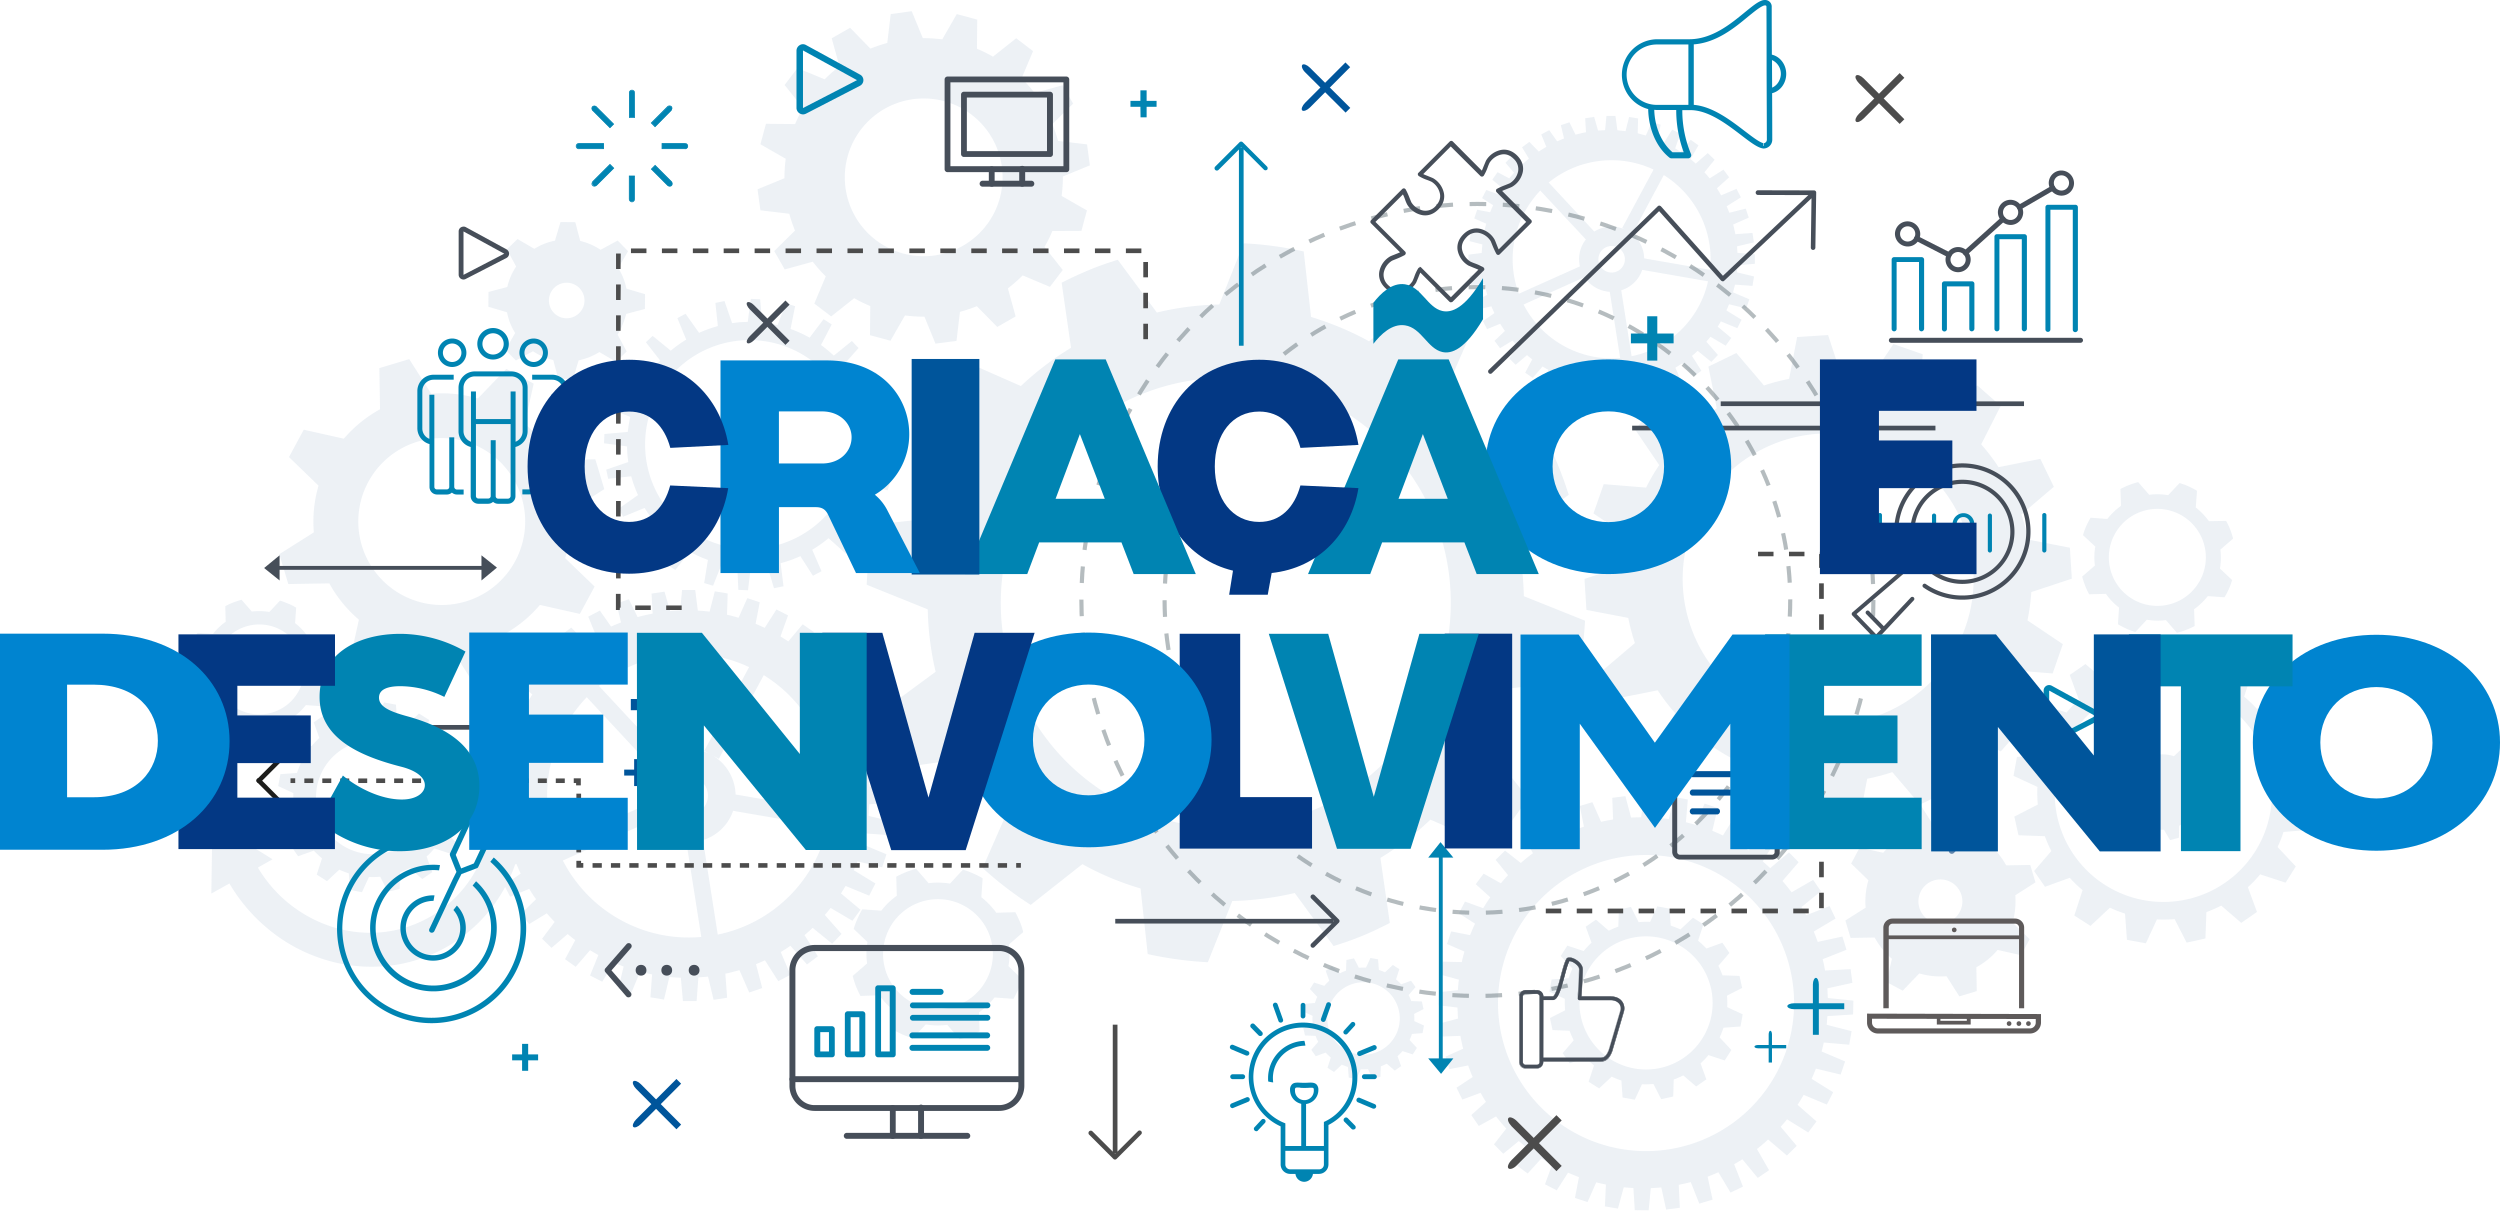 <svg xmlns="http://www.w3.org/2000/svg" viewBox="0 0 1809.34 876.1"><g style="isolation:isolate"><g id="Camada_1" data-name="Camada 1"><g style="opacity:0.12"><path d="M1604.9,571.9l7.5-4.4-1.7-6.4-8.7-.2a25.86,25.86,0,0,0-6-7.9l2.2-8.4-5.7-3.3-6.3,6a27.31,27.31,0,0,0-9.8-1.3l-4.4-7.5-6.4,1.7-.2,8.7a27.12,27.12,0,0,0-7.9,6l-8.4-2.2-3.3,5.7,6.1,6.3a25.52,25.52,0,0,0-1.3,9.9l-7.5,4.4,1.7,6.4,8.7.2a25.86,25.86,0,0,0,6,7.9l-2.2,8.4,5.7,3.3,6.2-6a27.31,27.31,0,0,0,9.8,1.3l4.4,7.5,6.4-1.7.2-8.7a25.86,25.86,0,0,0,7.9-6l8.4,2.2,3.3-5.7-6-6.2A28.7,28.7,0,0,0,1604.9,571.9Z" transform="translate(-12.85 0)" style="fill:#6287ad"></path><path d="M642,582.1l18.1-1.6v-9.9l-18-1.4c-.1-2.2-.3-4.5-.5-6.7l17.5-4.2-1.5-9.8-17.8,1.3c-.7-3.4-1.4-6.8-2.3-10.1l16.3-7.1-3.2-9.4-17,4.3c-.8-2.2-1.8-4.5-2.7-6.7l14.8-9.4-4.6-8.8-15.9,6.8c-1.4-2.5-2.9-5-4.5-7.4l12.8-11.4-5.9-7.9-14.3,9c-1.7-2.2-3.5-4.3-5.4-6.4l10.6-13-7.1-6.9-12.4,11c-1.8-1.6-3.6-3.2-5.5-4.7l8.4-14.2-8.1-5.7-10.4,12.4-5.7-3.6,5.5-15.2-8.4-4.3-8.5,13.3c-2.2-1-4.4-2-6.6-2.9l3-15.6-9-3-6.3,14.2c-2.8-.8-5.6-1.6-8.4-2.2l.5-15.4-9.3-1.5-3.8,14.7c-2.8-.4-5.6-.6-8.5-.8L516,427h-9.5l-1.4,14.8c-2.5.1-4.9.2-7.3.5l-4-14.1-9.4,1.4.8,14.5c-3.7.7-7.3,1.5-10.9,2.5L468,433.7l-9,3,3.3,13.8q-3.6,1.35-7.2,3L447,441.9l-8.4,4.4,5.3,13c-2.7,1.5-5.3,3.1-7.9,4.9l-9.7-10-7.6,5.7,7.2,11.8c-2.3,1.9-4.6,3.8-6.8,5.9l-11-8.2-6.6,6.8,8.9,10.4c-1.7,1.9-3.4,3.9-5,5.9L393.3,486l-5.5,7.7,10.3,8.9c-1.3,2.1-2.6,4.2-3.9,6.4l-12.8-4.6-4.3,8.4,11.5,7.3c-1.1,2.4-2.1,4.9-3.1,7.3l-13.4-2.6-3,9,12.5,5.5c-.8,3-1.6,6.1-2.2,9.2l-13.7-.4-1.5,9.3,13.3,3.4q-.45,4.5-.6,9l-13.8,1.8v9.5l13.9,1.3c.1,2.5.4,5.1.7,7.6l-13.5,3.9,1.4,9.3,14.1-.8c.8,3.7,1.7,7.4,2.8,11l-12.9,6.3,3,8.9,14-3.3c1,2.3,2,4.7,3.1,7l-12,8.3,4.4,8.4,13.8-5.7c1.5,2.6,3.2,5.1,4.9,7.5l-10.7,10.4,5.7,7.6,12.8-7.8c1.8,2.1,3.7,4.2,5.7,6.2l-9.1,12.2L412,686l11.7-10c1.8,1.5,3.6,3,5.5,4.4l-7.4,13.8,7.7,5.5,10.4-12c2,1.2,4,2.4,6,3.5l-6,14.8,8.8,4.5,8.5-13.8c2.3,1,4.6,1.9,7,2.8l-3.8,15.8,9.4,3.1,6.4-15.2c2.9.8,5.7,1.4,8.6,2l-1.2,16.6,9.8,1.6,3.9-16.3c2.8.3,5.5.4,8.3.5l1.5,16.9H517l1.3-17.1,7-.6,4,16.8,9.8-1.5-1.3-17.4c3.4-.7,6.8-1.6,10.2-2.6l7.1,16.2,9.4-3.2L560,697.8c2.2-.9,4.3-1.8,6.5-2.8l9.6,15.1,8.8-4.6-7-16.5c2.4-1.4,4.7-2.9,7-4.5l12,13.5,7.9-5.9-9.7-15.3c2-1.7,4-3.5,5.9-5.3L615.1,683l6.8-7.1-12.1-13.7c1.4-1.7,2.9-3.4,4.2-5.1l15.8,9.3,5.8-8-14.1-11.8,3.3-5.4,17.1,7,4.5-8.8-15.7-9.6c1-2.1,1.9-4.2,2.7-6.4l17.9,4.3,3.1-9.4-16.9-7.1c.8-2.7,1.4-5.3,2-8l18.2,1.3,1.5-9.8-17.7-4.2C641.6,587.3,641.8,584.7,642,582.1Zm-28.4,4.7L545.2,575a33.74,33.74,0,0,0-17.8-28.9l5.7,3.1,32.5-60.6A102.61,102.61,0,0,1,613.6,586.8ZM555,482.8l-32.5,60.7,4.9,2.6a33.76,33.76,0,0,0-33.8,1.1l-47.3-50.8A102.66,102.66,0,0,1,555,482.8ZM505,588a13.76,13.76,0,1,1,18.6-5.7h0A13.83,13.83,0,0,1,505,588Zm-84-60.6a102.8,102.8,0,0,1,16.5-22.8l47.2,50.7a36.37,36.37,0,0,0-3,4.6,34,34,0,0,0-3.1,23.4l-63.3,28.4a102.26,102.26,0,0,1,5.7-84.3Zm42.1,139a102.54,102.54,0,0,1-42.9-43.6l63.2-28.4a33.75,33.75,0,0,0,26.2,15.1l10.8,68.6a101.68,101.68,0,0,1-57.3-11.7Zm139-42.1a102.35,102.35,0,0,1-69.8,52.1L521.6,608a33.56,33.56,0,0,0,19.7-16.3,30.12,30.12,0,0,0,2.1-4.9l68.2,11.8a101.8,101.8,0,0,1-9.5,25.7Z" transform="translate(-12.85 0)" style="fill:#6287ad"></path><path d="M1154,492.7a264.73,264.73,0,0,0,6-43.5l-44.3-17.7a208.87,208.87,0,0,0-5.8-45.2l38.3-28.2c-2.2-7-4.7-13.8-7.4-20.6s-6-13.5-9.3-20l-47,6.8a211.75,211.75,0,0,0-27.7-36.2l19.1-43.7a257.73,257.73,0,0,0-34.8-26.8L1003.7,247a220.84,220.84,0,0,0-42-17.6L956.4,182a255.61,255.61,0,0,0-43.5-5.9l-17.6,44.3a208.87,208.87,0,0,0-45.2,5.8L821.8,188c-6.9,2.2-13.8,4.5-20.7,7.4s-13.4,5.9-19.9,9.2l6.8,47.1a216.47,216.47,0,0,0-36.3,27.7l-43.6-19.2a256.8,256.8,0,0,0-26.8,34.7l29.5,37.5a211.7,211.7,0,0,0-17.5,42l-47.4,5.3a245.81,245.81,0,0,0-5.8,43.5L684.3,441a215.14,215.14,0,0,0,5.7,45.2l-38.3,28.2c2.3,7,4.7,13.9,7.4,20.7s6,13.5,9.3,20l47.1-6.8a221.15,221.15,0,0,0,27.7,36.2L724,628.2a257,257,0,0,0,34.8,26.7l37.4-29.5A204.76,204.76,0,0,0,838.3,643l5.2,47.5a266,266,0,0,0,43.5,5.9l17.7-44.3a222,222,0,0,0,45.2-5.8L978,684.7c7.1-2.2,14-4.6,20.8-7.4s13.4-6,19.9-9.3l-6.8-47.1a211.75,211.75,0,0,0,36.2-27.7l43.7,19.1a257.73,257.73,0,0,0,26.8-34.8L1089,540.1a218.17,218.17,0,0,0,17.6-42ZM893.1,599c-89.9-3.8-159.6-79.8-155.8-169.6A162.86,162.86,0,0,1,906.9,273.6c89.9,3.8,159.6,79.8,155.8,169.6h0A162.79,162.79,0,0,1,893.1,599Z" transform="translate(-12.85 0)" style="fill:#6287ad"></path><path d="M660.4,329.7l.3-7-16.7-2a97.09,97.09,0,0,0-1-12l16.1-4.8-1.4-6.9L641,299.1a90.1,90.1,0,0,0-5.1-14.3l14.2-9.1-3.3-6.2-15.4,6.7a88.91,88.91,0,0,0-8.4-11.7l11.2-12.6-4.8-5.1-13.1,10.6a86.39,86.39,0,0,0-9.3-7.7l7.8-14.9-5.9-3.8-10.1,13.4a86,86,0,0,0-13.8-6.3l3.3-16.5-6.7-2-6,15.7a85.49,85.49,0,0,0-11.1-1.8L563,216.6l-6.7-.3L554,233a71.73,71.73,0,0,0-11.3.9l-5.5-16-6.6,1.3,1.8,16.8a91.77,91.77,0,0,0-13.6,4.9L509,227.1l-5.9,3.1,6.4,15.6a87.75,87.75,0,0,0-11.2,8l-13.1-10.7-4.9,4.6L490.7,261a97.65,97.65,0,0,0-7.2,8.7l-15.3-7.2-3.6,5.7,13.3,10.3a78.57,78.57,0,0,0-6,13.2l-16.7-2.6-1.9,6.4,15.7,6.2a99.08,99.08,0,0,0-1.8,10.9l-16.9,1.5-.3,6.7,16.7,2.3a71.73,71.73,0,0,0,.9,11.3l-16,5.5,1.4,6.6,16.7-1.8a91.77,91.77,0,0,0,4.9,13.6l-13.9,9.8,3.1,5.9,15.6-6.4a87.75,87.75,0,0,0,8,11.2l-10.8,13.1,4.6,4.9,13.3-10.4a97.65,97.65,0,0,0,8.7,7.2L496,408.9l5.6,3.6L512,399.2a78.57,78.57,0,0,0,13.2,6L522.5,422l6.4,1.9,6.3-15.7a86,86,0,0,0,11.3,1.9l.7,16.8,7,.3,2-16.7a97.09,97.09,0,0,0,12-1l4.8,16.2,6.9-1.4-2.1-16.7a90.1,90.1,0,0,0,14.3-5.1l9.1,14.2,6.2-3.3-6.7-15.5a97.16,97.16,0,0,0,11.8-8.4L625,400.7l5.1-4.8-10.6-13.1a86.39,86.39,0,0,0,7.7-9.3l14.9,7.8,3.8-5.9-13.4-10.1a86,86,0,0,0,6.3-13.8l16.5,3.3,2-6.7-15.7-6a90.48,90.48,0,0,0,1.9-11.6ZM552.1,397.2a75.57,75.57,0,1,1,78.7-72.3h0A75.63,75.63,0,0,1,552.1,397.2Z" transform="translate(-12.85 0)" style="fill:#6287ad"></path><path d="M742.7,699.2a51,51,0,0,0,.3-15.6l10.4-9a49.12,49.12,0,0,0-2.4-7.4c-1-2.4-2.1-4.7-3.3-7l-13.8.4a54.58,54.58,0,0,0-10.8-11.2l.9-13.8a68.73,68.73,0,0,0-14.2-6.2l-9.4,10.1a53.7,53.7,0,0,0-15.5-.3l-9-10.4a63.86,63.86,0,0,0-7.4,2.4c-2.4,1-4.7,2.1-7,3.3l.4,13.8a52.09,52.09,0,0,0-11.2,10.8l-13.8-1a68.73,68.73,0,0,0-6.2,14.2l10,9.5a50.38,50.38,0,0,0-.3,15.5l-10.4,9a63.37,63.37,0,0,0,2.3,7.4c1,2.4,2.1,4.8,3.3,7.1l13.7-.5a50,50,0,0,0,10.8,11.2l-.9,13.7a66.46,66.46,0,0,0,14.2,6.2l9.5-10a50.38,50.38,0,0,0,15.5.3l9,10.4a49.12,49.12,0,0,0,7.4-2.4c2.4-1,4.7-2.1,7-3.3l-.4-13.7a49.89,49.89,0,0,0,11.2-10.8l13.7,1a68.73,68.73,0,0,0,6.2-14.2Zm-52.7,31a39.74,39.74,0,1,1,41.4-38,39.77,39.77,0,0,1-41.4,38Z" transform="translate(-12.85 0)" style="fill:#6287ad"></path><path d="M1684.5,600.6l2.5-13.7-17.3-8a90.85,90.85,0,0,0-.3-12.8l17-8.7-3-13.5-19.1-.7a84.69,84.69,0,0,0-4.7-10.7l12.5-14.5-7.9-11.4-17.9,6.5a86.72,86.72,0,0,0-9.3-8.9l6-18.4-11.7-7.5-14.1,13.2a85.09,85.09,0,0,0-10.9-4.3l-1.4-19-13.7-2.5-8.1,17.3a90.85,90.85,0,0,0-12.8.3l-8.7-17-13.6,3-.7,19.1a84.69,84.69,0,0,0-10.7,4.7l-14.4-12.5-11.4,7.9,6.6,17.9a86.72,86.72,0,0,0-8.9,9.3l-18.4-6-7.4,11.7,13.2,14.1a102.82,102.82,0,0,0-4.3,10.9l-19,1.4-2.5,13.7,17.3,8a90.85,90.85,0,0,0,.3,12.8l-17,8.7,3,13.5,19.1.7a84.69,84.69,0,0,0,4.7,10.7L1485,630.4l7.9,11.4,17.9-6.5a86.72,86.72,0,0,0,9.3,8.9l-6,18.4,11.7,7.5,14.1-13.2a85.09,85.09,0,0,0,10.9,4.3l1.4,19,13.7,2.5,8-17.3a109,109,0,0,0,12.8-.2l8.7,17,13.6-3,.7-19.1a84.69,84.69,0,0,0,10.7-4.7l14.5,12.5,11.4-7.9-6.6-17.9a86.72,86.72,0,0,0,8.9-9.3l18.4,6,7.4-11.7L1661.2,613a85.09,85.09,0,0,0,4.3-10.9Zm-109.3,52.1a78.62,78.62,0,1,1,81.9-75.2h0a78.53,78.53,0,0,1-81.9,75.2Z" transform="translate(-12.85 0)" style="fill:#6287ad"></path><path d="M1498.4,487.4l7.4-21.2L1480.2,449a157.8,157.8,0,0,0,2.8-20.5l29.3-9.7-1.4-22.4-30.3-5.9a143.38,143.38,0,0,0-4.8-18.2l23.5-20-9.8-20.2-30.2,6a143.86,143.86,0,0,0-12.6-16.5l14.1-27.8L1444,279l-25.8,17.6a138.68,138.68,0,0,0-16.3-9.5l2.5-30.7-21.2-7.4L1366,274.6a157.8,157.8,0,0,0-20.5-2.8l-9.6-29.3-22.4,1.4-5.8,30.3a143.38,143.38,0,0,0-18.2,4.8l-20-23.5-20.2,9.8,6,30.2a143.86,143.86,0,0,0-16.5,12.6L1211,294l-14.8,16.8,17.5,25.8a138.68,138.68,0,0,0-9.5,16.3l-30.7-2.5-7.4,21.2,25.6,17.2a157.8,157.8,0,0,0-2.8,20.5l-29.3,9.7,1.4,22.4,30.3,5.8a143.38,143.38,0,0,0,4.8,18.2l-23.5,20,9.8,20.2,30.2-6a143.86,143.86,0,0,0,12.6,16.5L1211,544l16.8,14.8,25.8-17.6a147.32,147.32,0,0,0,16.3,9.5l-2.5,30.7,21.2,7.4,17.2-25.6a157.8,157.8,0,0,0,20.5,2.8l9.7,29.3,22.4-1.4,5.8-30.3a143.38,143.38,0,0,0,18.2-4.8l20,23.5,20.2-9.8-6-30.2a143.86,143.86,0,0,0,16.5-12.6l27.8,14.1,14.8-16.8-17.6-25.8a138.68,138.68,0,0,0,9.5-16.3Zm-183.1,34.8a105.29,105.29,0,1,1,123.9-82.6,105.28,105.28,0,0,1-123.9,82.6Z" transform="translate(-12.85 0)" style="fill:#6287ad"></path><path d="M1471.4,647.9l14.6-9.3-3.8-12.6-17.4.3a54.63,54.63,0,0,0-12.5-15.4l3.8-17-11.6-6.2-12.1,12.5a52.59,52.59,0,0,0-19.7-2l-9.3-14.7-12.6,3.8.3,17.4a54.21,54.21,0,0,0-15.3,12.5l-17-3.8-6.2,11.6,12.5,12.1a52.91,52.91,0,0,0-2,19.8l-14.7,9.3,3.8,12.6,17.4-.3a55,55,0,0,0,12.5,15.4l-3.8,16.9,11.6,6.2,12-12.5a54.5,54.5,0,0,0,19.7,2l9.3,14.6,12.6-3.8-.3-17.3a53.27,53.27,0,0,0,15.4-12.5l16.9,3.8,6.3-11.6-12.4-12A57.37,57.37,0,0,0,1471.4,647.9Zm-54.9,20.4a15.92,15.92,0,1,1,16.6-15.3,15.89,15.89,0,0,1-16.6,15.3Z" transform="translate(-12.85 0)" style="fill:#6287ad"></path><path d="M1335.4,735.4l18.6-1.2.2-10-18.5-1.9c-.1-2.3-.2-4.7-.3-7l18.1-4-1.3-9.9-18.5,1c-.5-2.7-1-5.5-1.7-8.2l17.2-6.8-2.9-9.6-17.9,3.9c-.9-2.5-1.8-5-2.9-7.5l15.8-9.4-4.3-9-17,6.6c-1.1-2-2.2-4-3.4-5.9l14.1-11.5-5.6-8.2-15.6,9c-2.1-2.8-4.3-5.5-6.6-8.2l11.7-13.6-7-7.1L1294,628.3c-1.8-1.7-3.6-3.3-5.4-4.9l9.3-15-8-6-11.5,13.1c-2.4-1.7-4.8-3.2-7.3-4.7l6.6-16-8.9-4.6-9,14.5c-2.5-1.2-5.1-2.4-7.7-3.4l3.9-16.5-9.5-3.2L1240,597c-2.3-.7-4.7-1.3-7-1.9l1.4-16.5-9.8-1.7-4,15.9c-2.2-.3-4.5-.6-6.8-.8l-1.7-16.2-9.5-.2-2,15.9c-2.5,0-4.9.1-7.3.2l-4.1-15.5-9.5,1.2.6,15.7c-2.9.5-5.8,1-8.7,1.7l-6.3-14.2-9.1,2.7,3,15c-2.7.9-5.4,1.9-8,3l-8.3-12.7-8.6,4.2,5.2,14c-2.2,1.2-4.3,2.4-6.5,3.6l-9.9-11.1-7.9,5.4,7.1,12.8c-3,2.2-6,4.6-8.8,7.1l-11.4-9-6.8,6.7,9,11.1c-1.8,1.9-3.6,3.9-5.2,5.9l-12.5-7-5.7,7.6,10.5,9.5c-1.8,2.6-3.5,5.2-5.1,7.9l-13.2-4.8-4.4,8.5,11.7,7.5c-1.3,2.7-2.5,5.5-3.6,8.3l-13.7-2.7-3,9.1,12.6,5.5c-.7,2.5-1.4,5-1.9,7.6L1057,696l-1.6,9.4,13.3,3.6c-.3,2.5-.6,5-.7,7.6l-13.7,1.5-.2,9.5,13.6,1.6c.1,2.7.2,5.4.4,8l-13.3,3.5,1.2,9.5,13.8-.5c.6,3.1,1.2,6.2,2,9.3l-12.7,5.7,2.7,9.1,13.6-2.7c1,2.8,2.1,5.7,3.3,8.4l-11.7,7.7,4.2,8.6,13.2-4.9c1.2,2.2,2.6,4.5,3.9,6.6l-10.6,9.5,5.4,7.9,12.5-6.9c2.3,3,4.8,6,7.4,8.8l-8.9,11.4,6.7,6.8,11.3-9.2c1.9,1.7,3.9,3.4,5.9,5l-7.2,12.8,7.7,5.7,10-11c2.5,1.7,5.1,3.2,7.7,4.7l-5.2,14.1,8.5,4.4,8.2-12.8c2.6,1.2,5.2,2.2,7.9,3.2l-2.9,15.1,9.1,3,6.3-14.3c2.3.6,4.6,1.1,7,1.6l-.7,15.8,9.4,1.6,4.2-15.4c2.3.2,4.7.4,7,.5l1,16.1,10,.2,1.6-16.2c2.5-.1,5.1-.3,7.6-.5l3.5,16,9.9-1.3-.8-16.6c2.9-.6,5.8-1.2,8.7-2l6.2,15.6,9.6-2.9-3.6-16.6c2.6-1,5.2-2,7.8-3.2l8.8,14.7,9-4.3-6.4-16.2q3.15-1.8,6-3.6l11.1,13.5,8.2-5.6-8.8-15.3q4.2-3.3,8.1-6.9l13.6,11.6,7.1-7-11.6-13.8c1.6-1.8,3.1-3.6,4.6-5.4l15.3,9.5,6-8-13.7-12c1.5-2.3,3-4.7,4.4-7.2l16.8,7,4.6-8.9-15.6-9.7c1.1-2.4,2.1-4.9,3.1-7.4l17.9,4.3,3.2-9.5-17-7.2c.6-2.2,1.1-4.3,1.6-6.5l18.4,1.6,1.7-9.8-18-4.6C1335.1,739.7,1335.2,737.6,1335.4,735.4ZM1199.6,833a107.15,107.15,0,1,1,111.6-102.5A107.11,107.11,0,0,1,1199.6,833Z" transform="translate(-12.85 0)" style="fill:#6287ad"></path><path d="M1272.5,742.9l1.6-8.8-11.2-5.2a57.53,57.53,0,0,0-.2-8.3l11-5.6-1.9-8.7-12.3-.4a71.75,71.75,0,0,0-3-6.9l8-9.3-5.1-7.4-11.6,4.2a53.45,53.45,0,0,0-6-5.7l3.9-11.8-7.6-4.8-9.1,8.5a60.08,60.08,0,0,0-7-2.8l-.9-12.3-8.8-1.6-5.2,11.2a57.53,57.53,0,0,0-8.3.2l-5.6-11-8.7,1.9-.4,12.3a71.75,71.75,0,0,0-6.9,3l-9.3-8-7.4,5.1,4.2,11.6a53.45,53.45,0,0,0-5.7,6l-11.8-3.9-4.8,7.5,8.5,9.1a60.08,60.08,0,0,0-2.8,7l-12.3.9-1.6,8.8,11.2,5.2a57.53,57.53,0,0,0,.2,8.3l-11,5.6,1.9,8.7,12.3.5a71.75,71.75,0,0,0,3,6.9l-8,9.3,5.1,7.4,11.6-4.2a53.45,53.45,0,0,0,6,5.7l-3.9,11.8,7.6,4.8,9.1-8.5a60.08,60.08,0,0,0,7,2.8l.9,12.3,8.8,1.6,5.2-11.2a57.53,57.53,0,0,0,8.3-.2l5.6,11,8.7-1.9.4-12.3a71.75,71.75,0,0,0,6.9-3l9.3,8,7.4-5.1-4.2-11.6a53.45,53.45,0,0,0,5.7-6l11.8,3.9,4.8-7.6-8.5-9.1a60.08,60.08,0,0,0,2.8-7ZM1202.1,774a48.19,48.19,0,1,1,50.2-46.1A48.19,48.19,0,0,1,1202.1,774Z" transform="translate(-12.85 0)" style="fill:#6287ad"></path><path d="M1270.3,192l12.6-1.1V184l-12.6-1c-.1-1.6-.2-3.1-.3-4.7l12.2-2.9-1-6.8-12.4.9c-.5-2.4-1-4.7-1.6-7l11.3-5-2.2-6.5-11.9,3c-.6-1.6-1.2-3.1-1.9-4.7l10.3-6.5-3.2-6.1-11.1,4.7c-1-1.7-2-3.5-3.1-5.1l8.9-8-4.1-5.5-10,6.3c-1.2-1.5-2.5-3-3.8-4.4l7.4-9.1-5-4.8-8.7,7.6c-1.2-1.1-2.5-2.2-3.8-3.3l5.8-9.9-5.6-4-7.3,8.7c-1.3-.9-2.6-1.7-4-2.5l3.8-10.6-5.9-3-5.9,9.4c-1.5-.7-3.1-1.4-4.6-2l2.1-10.9-6.3-2.1-4.4,9.9c-2-.6-3.9-1.1-5.9-1.6l.3-10.8-6.5-1-2.6,10.2-5.9-.6L1182,83.9h-6.5l-1,10.3-5.1.3-2.8-9.9-6.5,1,.6,10.1c-2.6.5-5.1,1.1-7.6,1.8l-4.4-9-6.2,2.1,2.3,9.6c-1.7.7-3.4,1.4-5,2.1l-5.7-8.1-5.8,3.1,3.7,9c-1.9,1.1-3.7,2.2-5.5,3.4l-6.8-7-5.3,3.9,5,8.2c-1.6,1.3-3.2,2.7-4.7,4.1l-7.7-5.8-4.6,4.7,6.2,7.2c-1.2,1.3-2.3,2.7-3.5,4.1l-8.4-4.5-3.8,5.4,7.2,6.2c-.9,1.5-1.9,3-2.7,4.5l-8.9-3.2-3,5.9,8,5.1c-.8,1.7-1.5,3.4-2.2,5.1l-9.4-1.8-2.1,6.3,8.7,3.8c-.6,2.1-1.1,4.2-1.5,6.4l-9.6-.3-1,6.5,9.3,2.4c-.2,2.1-.4,4.2-.5,6.2l-9.6,1.2v6.6l9.7.9c.1,1.8.3,3.5.5,5.3l-9.4,2.7,1,6.5,9.9-.6a66.93,66.93,0,0,0,2,7.7l-9,4.4,2.1,6.2,9.8-2.3c.7,1.6,1.4,3.2,2.2,4.9l-8.3,5.8,3,5.8,9.5-3.9c1.1,1.8,2.2,3.5,3.4,5.2l-7.5,7.2,4,5.3,9-5.5c1.3,1.5,2.6,3,4,4.4l-6.4,8.5,4.7,4.6,8.2-7c1.2,1.1,2.5,2.1,3.8,3.1l-5.1,9.6,5.4,3.8,7.2-8.3a28.63,28.63,0,0,0,4.2,2.4l-4.2,10.3,6.2,3.1,5.9-9.6c1.6.7,3.2,1.3,4.9,2l-2.6,11,6.6,2.2,4.4-10.6c2,.5,4,1,6,1.4l-.8,11.6,6.8,1.1,2.7-11.4c1.9.2,3.9.3,5.8.4l1,11.8h6.9l.9-12c1.6-.1,3.2-.2,4.9-.4l2.8,11.7,6.8-1-.9-12.2c2.4-.5,4.8-1.1,7.1-1.8l5,11.3,6.5-2.2-3.2-12c1.5-.6,3-1.3,4.5-2l6.7,10.5,6.1-3.2-4.9-11.5c1.7-1,3.3-2,4.9-3.1l8.4,9.4,5.5-4.1-6.8-10.7c1.4-1.2,2.8-2.4,4.1-3.7l9.9,8,4.8-5-8.4-9.6,3-3.6,11,6.5,4-5.6-9.8-8.2c.8-1.2,1.5-2.5,2.3-3.8l11.9,4.9,3.1-6.1-11-6.7c.7-1.5,1.3-3,1.9-4.5l12.5,3,2.2-6.6-11.8-5c.5-1.9,1-3.7,1.4-5.6l12.7.9,1.1-6.8-12.3-3C1270,195.7,1270.2,193.8,1270.3,192Zm-19.8,3.3-47.7-8.3a23.17,23.17,0,0,0-12.4-20.1l4,2.1,22.6-42.3a71.9,71.9,0,0,1,33.5,68.6Zm-40.9-72.6L1186.9,165l3.4,1.8a23.46,23.46,0,0,0-23.6.8l-33-35.5A72,72,0,0,1,1209.6,122.7Zm-34.9,73.4a9.6,9.6,0,1,1,13-3.9,9.57,9.57,0,0,1-13,3.9Zm-58.6-42.3a74.93,74.93,0,0,1,11.5-15.9l33,35.4a22,22,0,0,0-2.1,3.2,23.13,23.13,0,0,0-2.2,16.3l-44.2,19.8a71.57,71.57,0,0,1,4-58.8Zm29.3,97a71.86,71.86,0,0,1-29.9-30.4l44.1-19.8a23.87,23.87,0,0,0,18.3,10.6l7.5,47.9a71.53,71.53,0,0,1-40-8.3Zm97-29.3a71.12,71.12,0,0,1-48.7,36.3l-7.5-47.7a23.37,23.37,0,0,0,15.2-14.8l47.6,8.3a69,69,0,0,1-6.6,17.9Z" transform="translate(-12.85 0)" style="fill:#6287ad"></path><path d="M425.2,369.9l25-15.9-6.5-21.6L414,333a93.72,93.72,0,0,0-21.4-26.3l6.5-29L379.3,267l-20.6,21.4A91.22,91.22,0,0,0,325,285l-16-25.1-21.6,6.5.5,29.8a94.7,94.7,0,0,0-26.2,21.3l-29-6.5L222,330.8l21.4,20.7a92,92,0,0,0-3.4,33.8l-25,15.8,6.5,21.6,29.7-.5a93.72,93.72,0,0,0,21.4,26.3l-6.4,28.9L286,488.1l20.6-21.3a93.12,93.12,0,0,0,33.6,3.5l15.9,25,21.6-6.5-.5-29.5a92.77,92.77,0,0,0,26.4-21.5l28.9,6.5,10.7-19.8L421.9,404A98.54,98.54,0,0,0,425.2,369.9ZM330,437.8A60.4,60.4,0,1,1,392.9,380h0A60.38,60.38,0,0,1,330,437.8Z" transform="translate(-12.85 0)" style="fill:#6287ad"></path><path d="M1611.5,377.2a47,47,0,0,0-9.5-9.9l.9-12.1c-2-1.2-4-2.2-6.1-3.2s-4.3-1.7-6.5-2.4l-8.3,8.8a45,45,0,0,0-13.7-.3l-8-9.2a60.68,60.68,0,0,0-12.8,5l.4,12.2a49.55,49.55,0,0,0-9.9,9.5l-12.1-.9c-1.2,2-2.2,4-3.2,6.1a50.18,50.18,0,0,0-2.3,6.5l8.9,8.3a44.91,44.91,0,0,0-.3,13.7l-9.2,8a60.68,60.68,0,0,0,5,12.8l12.2-.3a42.51,42.51,0,0,0,9.5,9.9l-.8,12.1c2,1.2,4,2.2,6.1,3.2s4.3,1.7,6.5,2.4l8.3-8.9a45.64,45.64,0,0,0,13.8.3l8,9.2a60.34,60.34,0,0,0,12.8-4.9l-.4-12.2a47,47,0,0,0,9.9-9.5l12.1.9c1.2-2,2.2-4,3.2-6.1a48.82,48.82,0,0,0,2.3-6.4l-8.8-8.3a45,45,0,0,0,.3-13.7l9.2-8a52.4,52.4,0,0,0-5-12.8Zm-13.6,52.1a35.11,35.11,0,1,1,2.2-49.6,35.1,35.1,0,0,1-2.2,49.6Z" transform="translate(-12.85 0)" style="fill:#6287ad"></path><path d="M466,227.2l13.6-3.6.1-10.7-13.5-4a43.87,43.87,0,0,0-5.9-14.9l7.1-12.2-7.5-7.7-12.4,6.7a44.76,44.76,0,0,0-14.7-6.4l-3.6-13.6-10.7-.1-4,13.5a42.67,42.67,0,0,0-14.9,5.9L387.4,173l-7.7,7.5,6.7,12.4a44.37,44.37,0,0,0-6.4,14.8l-13.6,3.6-.1,10.7,13.5,4a43.16,43.16,0,0,0,5.9,15l-7,12.2,7.5,7.7,12.4-6.7a44.76,44.76,0,0,0,14.7,6.4l3.6,13.6,10.7.1,4-13.5a45.41,45.41,0,0,0,15-6l12.1,7,7.7-7.4-6.6-12.2A51.74,51.74,0,0,0,466,227.2Zm-47.4,2.4a12.88,12.88,0,1,1,16.5-7.7,13,13,0,0,1-16.5,7.7Z" transform="translate(-12.85 0)" style="fill:#6287ad"></path><path d="M1042.4,747.7l1-5.5-7-3.2a30.3,30.3,0,0,0-.1-5.2l6.8-3.5-1.2-5.5-7.7-.3a33,33,0,0,0-1.9-4.3l5-5.8-3.2-4.6-7.2,2.6a41.73,41.73,0,0,0-3.7-3.6l2.4-7.4-4.7-3-5.7,5.3a33.36,33.36,0,0,0-4.4-1.7l-.6-7.7-5.5-1-3.2,7a45.56,45.56,0,0,0-5.2.1l-3.5-6.8-5.5,1.2-.3,7.7a33,33,0,0,0-4.3,1.9l-5.8-5-4.6,3.2,2.6,7.2a41.73,41.73,0,0,0-3.6,3.7l-7.4-2.4-3,4.7,5.3,5.7a33.36,33.36,0,0,0-1.7,4.4l-7.7.6-1,5.5,7,3.2a30.12,30.12,0,0,0,.1,5.2l-6.8,3.5,1.2,5.5,7.7.3a33,33,0,0,0,1.9,4.3l-5,5.8,3.2,4.6,7.2-2.6a41.73,41.73,0,0,0,3.7,3.6l-2.4,7.4,4.7,3,5.7-5.3a33.36,33.36,0,0,0,4.4,1.7l.6,7.7,5.5,1,3.2-7a45.56,45.56,0,0,0,5.2-.1l3.5,6.8,5.5-1.2.3-7.7a33,33,0,0,0,4.3-1.9l5.8,5,4.6-3.2-2.6-7.2a41.73,41.73,0,0,0,3.6-3.7l7.4,2.4,3-4.7-5.3-5.7a33.36,33.36,0,0,0,1.7-4.4Zm-43.8,15.6a26.22,26.22,0,1,1,27.3-25.1,26.25,26.25,0,0,1-27.3,25.1Z" transform="translate(-12.85 0)" style="fill:#6287ad"></path><path d="M349.8,593.7l1.6-8.6-11-5.1a54.8,54.8,0,0,0-.2-8.1l10.8-5.5-1.9-8.6-12.1-.4c-.9-2.3-1.9-4.6-3-6.8l7.9-9.2-5-7.2-11.3,4.1a52.09,52.09,0,0,0-5.9-5.6l3.8-11.6-7.4-4.7-8.9,8.3a70.66,70.66,0,0,0-6.9-2.7l-.9-12-8.6-1.6-5.1,11a54.76,54.76,0,0,0-8.1.1l-5.5-10.8-8.6,1.9-.4,12.1a45.39,45.39,0,0,0-6.8,3l-9.2-7.9-7.2,5,4.1,11.3a52.09,52.09,0,0,0-5.6,5.9l-11.6-3.8-4.7,7.4,8.4,8.9a70.66,70.66,0,0,0-2.7,6.9l-12,.9-1.6,8.6,11,5.1a54.8,54.8,0,0,0,.2,8.1l-10.8,5.5,1.9,8.6,12.1.4a57.86,57.86,0,0,0,2.9,6.8l-7.9,9.1,5,7.2,11.4-4.1a52.09,52.09,0,0,0,5.9,5.6L242.1,633l7.4,4.7,8.9-8.3a70.66,70.66,0,0,0,6.9,2.7l.9,12,8.6,1.6,5.1-11a54.8,54.8,0,0,0,8.1-.2l5.5,10.8,8.6-1.9.4-12.1c2.3-.9,4.6-1.9,6.8-3l9.2,7.9,7.2-5-4.1-11.3a52.09,52.09,0,0,0,5.6-5.9l11.6,3.8,4.7-7.4-8.4-8.9a70.66,70.66,0,0,0,2.7-6.9ZM281,618.2a41.24,41.24,0,1,1,43-39.5,41.18,41.18,0,0,1-43,39.5C281.1,618.3,281,618.3,281,618.2Z" transform="translate(-12.85 0)" style="fill:#6287ad"></path><path d="M235.2,460.2a40.43,40.43,0,0,0-8.8-9.2l.8-11.2a38.14,38.14,0,0,0-5.7-2.9c-2-.8-4-1.6-6-2.2l-7.7,8.2a45.07,45.07,0,0,0-12.7-.3l-7.4-8.5a54.53,54.53,0,0,0-11.8,4.6l.3,11.3a42.7,42.7,0,0,0-9.2,8.8l-11.2-.8a38.14,38.14,0,0,0-2.9,5.7c-.8,2-1.5,4-2.2,6l8.2,7.7a45.07,45.07,0,0,0-.3,12.7l-8.6,7.3a54.53,54.53,0,0,0,4.6,11.8l11.3-.3a42.7,42.7,0,0,0,8.8,9.2l-.7,11.2a42.49,42.49,0,0,0,5.6,2.9c2,.8,4,1.6,6,2.2l7.7-8.2a45.68,45.68,0,0,0,12.8.3l7.4,8.5a54.53,54.53,0,0,0,11.8-4.6l-.3-11.3a42.7,42.7,0,0,0,9.2-8.8l11.2.8a38.14,38.14,0,0,0,2.9-5.7,48.38,48.38,0,0,0,2.2-6l-8.2-7.7a45.07,45.07,0,0,0,.3-12.7l8.5-7.4a57.43,57.43,0,0,0-4.6-11.9Zm-12.7,48.3a32.56,32.56,0,1,1,2-46h0a32.65,32.65,0,0,1-2,46Z" transform="translate(-12.85 0)" style="fill:#6287ad"></path><path d="M356,537.2a96.71,96.71,0,0,1,9.6,71.4c-6.2,24-21.2,43.6-42.3,55.4s-45.7,14.3-69.4,7a96.77,96.77,0,0,1-54.4-43.1l10.6-6-43.5-27-.8,51.8,13.1-7.3A124,124,0,0,0,208,673.2a118.3,118.3,0,0,0,39.9,21.3,113.74,113.74,0,0,0,44.1,4.7,109.15,109.15,0,0,0,77.5-43.3,112.06,112.06,0,0,0,19.1-40,120.19,120.19,0,0,0,2.8-45.1,123.87,123.87,0,0,0-14.9-45Z" transform="translate(-12.85 0)" style="fill:#6287ad"></path><path d="M795.5,167.1l4-14.8-18.3-10.5a111.24,111.24,0,0,0,.9-14.1l19.5-8-2-15.2-21-2.5a109.26,109.26,0,0,0-4.1-12.2l15-14.8-7.6-13.3-20.3,5.6a94.92,94.92,0,0,0-9.4-10.6L760.5,37l-12.2-9.3L731.5,41a95.94,95.94,0,0,0-11.6-5.7l.2-21.1-14.8-4L694.8,28.5a111.24,111.24,0,0,0-14.1-.9l-8-19.5-15.2,2.1L655,31.1a109.26,109.26,0,0,0-12.2,4.1L628.1,20.1l-13.3,7.6L620.4,48a105.83,105.83,0,0,0-10.7,9.4L590,49.3l-9.3,12.2L594,78.2a113.43,113.43,0,0,0-5.7,11.6l-21.1-.2-4,14.8,18.3,10.5a111.24,111.24,0,0,0-.9,14.1l-19.5,8,2.1,15.2,20.9,2.5a109.26,109.26,0,0,0,4.1,12.2l-15,14.8,7.6,13.3,20.3-5.6a94.92,94.92,0,0,0,9.4,10.6l-8.3,19.7,12.2,9.3,16.7-13.2a95.94,95.94,0,0,0,11.6,5.7l-.2,21.1,14.8,4,10.5-18.3a111.24,111.24,0,0,0,14.1.9l8,19.5,15.2-2,2.5-21a109.26,109.26,0,0,0,12.2-4.1l14.8,15,13.3-7.6-5.6-20.3a105.83,105.83,0,0,0,10.7-9.4l19.7,8.3,9.3-12.2-13.2-16.7a102.4,102.4,0,0,0,5.7-11.5Zm-94.1,14.7a57.09,57.09,0,1,1,33.4-73.5h0a57,57,0,0,1-33.4,73.5Z" transform="translate(-12.85 0)" style="fill:#6287ad"></path></g><g style="opacity:0.5"><circle cx="1069.25" cy="434.2" r="226.4" style="fill:none;stroke:#6b7a7f;stroke-miterlimit:10;stroke-width:3px;stroke-dasharray:12.053,12.053"></circle><circle cx="1069.25" cy="434.2" r="286.6" style="fill:none;stroke:#6b7a7f;stroke-miterlimit:10;stroke-width:3px;stroke-dasharray:12.008,12.008"></circle></g><path d="M1326.9,138.3a1.66,1.66,0,0,0-1.2-.5l-40.5-.1h0a1.7,1.7,0,0,0,0,3.4l36.4.1-61.8,58.4L1215,149.4a2.28,2.28,0,0,0-1.2-.6,1.66,1.66,0,0,0-1.2.5L1090.3,267.7a1.72,1.72,0,0,0,.1,2.4,1.57,1.57,0,0,0,2.2,0l121-117.3,44.8,50.2a2.28,2.28,0,0,0,1.2.6,1.35,1.35,0,0,0,1.2-.5l63.1-59.6-.5,35.7a1.67,1.67,0,0,0,1.6,1.7h0a1.67,1.67,0,0,0,1.7-1.6l.6-39.7A1.7,1.7,0,0,0,1326.9,138.3Z" transform="translate(-12.85 0)" style="fill:#464e59"></path><path d="M1358.2,60.2l29.5,29.5,3.4-3.4-29.4-29.5c-2.1-2.1-4.6-3.1-5.6-2.1S1356.1,58,1358.2,60.2Z" transform="translate(-12.85 0)" style="fill:#4c4c4c"></path><path d="M1361.6,85.8l29.5-29.5-3.4-3.4-29.5,29.5c-2.1,2.1-3.1,4.6-2.1,5.6S1359.5,87.9,1361.6,85.8Z" transform="translate(-12.85 0)" style="fill:#4c4c4c"></path><path d="M981.8,665.4l-17.6-17.6a1.72,1.72,0,0,0-2.4.1,1.69,1.69,0,0,0,0,2.3L976.6,665H820v3.4H976.6L961.8,683a1.83,1.83,0,0,0,0,2.4,1.63,1.63,0,0,0,2.4,0l17.6-17.6a1.63,1.63,0,0,0,0-2.4Zm-3.9.8.4.4-.4.4Z" transform="translate(-12.85 0)" style="fill:#464e59"></path><rect x="1245.35" y="290.5" width="219.5" height="3.4" style="fill:#464e59"></rect><rect x="1181.25" y="308.1" width="219.5" height="3.4" style="fill:#464e59"></rect><path d="M1279.3,517.9a3.74,3.74,0,0,0-2.5-1h-48.1a5.59,5.59,0,0,0-5.6,5.6v94a5.59,5.59,0,0,0,5.6,5.6h66.6a5.59,5.59,0,0,0,5.6-5.6V539.4a3.57,3.57,0,0,0-1.2-2.7Zm-.6,4.3,18.5,17.1h-16.5a2,2,0,0,1-2-2Zm16.6,96.4h-66.6a2,2,0,0,1-2-2v-94a2,2,0,0,1,2-2H1275v16.8a5.59,5.59,0,0,0,5.6,5.6h16.6v73.6a1.86,1.86,0,0,1-1.9,2Z" transform="translate(-12.85 0)" style="fill:#464e59"></path><path d="M1286.1,558.1h-48.4a2.31,2.31,0,0,0-1.6,2.8,2.17,2.17,0,0,0,1.6,1.6h48.4a2.31,2.31,0,0,0,1.6-2.8A2,2,0,0,0,1286.1,558.1Z" transform="translate(-12.85 0)" style="fill:#00559b"></path><path d="M1285.8,571.4h-48.3a2.31,2.31,0,0,0-1.6,2.8,2.17,2.17,0,0,0,1.6,1.6h48.3a2.31,2.31,0,0,0,1.6-2.8A2.17,2.17,0,0,0,1285.8,571.4Z" transform="translate(-12.85 0)" style="fill:#00559b"></path><path d="M1256,585h-18.5a2.31,2.31,0,0,0-1.6,2.8,2.17,2.17,0,0,0,1.6,1.6H1256a2.31,2.31,0,0,0,1.6-2.8A2.17,2.17,0,0,0,1256,585Z" transform="translate(-12.85 0)" style="fill:#00559b"></path><rect x="265.75" y="524.7" width="93.2" height="3.4" style="fill:#464e59"></rect><path d="M591.6,82.1a5.13,5.13,0,0,0,2.4.7,5,5,0,0,0,2.1-.5l39.1-20.2a4.57,4.57,0,0,0,2-6.2,4.36,4.36,0,0,0-1.9-1.9L596.2,32.6A4.28,4.28,0,0,0,594,32a4.2,4.2,0,0,0-2.4.7,4.7,4.7,0,0,0-2.3,4V78.3A4.74,4.74,0,0,0,591.6,82.1ZM594,36.5,633.1,58,594,78.2Z" transform="translate(-12.85 0)" style="fill:#0084b2"></path><circle cx="1365.35" cy="598.2" r="3.9" style="fill:#6287ad"></circle><circle cx="1385.15" cy="598.2" r="3.9" style="fill:#6287ad"></circle><circle cx="1403.75" cy="598.2" r="3.9" style="fill:#6287ad"></circle><path d="M1427.2,579.2a2.2,2.2,0,0,0-3.1-.1,2.16,2.16,0,0,0-.2,2.9l14,16.1-14,16.1a2.19,2.19,0,0,0,3.1,3.1l.2-.2,15.2-17.5a2.13,2.13,0,0,0,0-2.8Z" transform="translate(-12.85 0)" style="fill:#6287ad"></path><path d="M1493.8,538.9a3.89,3.89,0,0,0,3.9.1l33.5-17.3a4,4,0,0,0,1.6-5.4,4.63,4.63,0,0,0-1.5-1.6l-33.5-18.4a4.14,4.14,0,0,0-1.9-.5,4,4,0,0,0-4,4v35.8A4,4,0,0,0,1493.8,538.9Zm2.1-39.1,33.5,18.4-33.5,17.4Z" transform="translate(-12.85 0)" style="fill:#0084b2"></path><path d="M346.5,201.8a3.43,3.43,0,0,0,3.4.1l29.5-15.2a3.49,3.49,0,0,0,1.5-4.7,4,4,0,0,0-1.4-1.5L350,164.4a3.29,3.29,0,0,0-1.7-.4,4.07,4.07,0,0,0-1.8.5,3.4,3.4,0,0,0-1.7,3v31.4A3.45,3.45,0,0,0,346.5,201.8Zm1.8-34.3,29.5,16.1-29.5,15.3Z" transform="translate(-12.85 0)" style="fill:#464e59"></path><path d="M1186.9,724.9c-1.8-2.4-4.7-3.7-8.3-3.7h-21.2c.2-4,.9-15.7.9-19.7s-4.7-7.4-8.1-8.3c-2.4-.6-3.3.2-3.6.8-1.4,2.5-2.7,7.2-4,12.2-1,3.8-2.1,7.8-3.2,10.7-1.6,4.2-2.6,4.2-2.6,4.2h-6.9a4.53,4.53,0,0,0-4.4-4.5H1117a4.4,4.4,0,0,0-4.4,4.5v47.6a4.37,4.37,0,0,0,4.4,4.4h8.3a4.37,4.37,0,0,0,4.4-4.4V768h41.9c4.9,0,7-4.5,8.2-7.8v-.1l8.2-27.9A8.27,8.27,0,0,0,1186.9,724.9Zm-59.8,43.9a2,2,0,0,1-1.9,1.9h-8.3a2,2,0,0,1-1.9-1.9h0V721.2a1.84,1.84,0,0,1,1.9-1.9h8.3a1.9,1.9,0,0,1,1.9,1.9Zm58.5-37.2-8.2,27.9c-1.9,5.4-4,6.1-5.8,6.1h-41.9V723.8h7c3.5,0,5.5-6.4,8.3-16.8,1.2-4.5,2.4-9.2,3.7-11.4a8.41,8.41,0,0,1,4.3,1.9c1.8,1.3,2.8,2.8,2.8,4.1,0,4.7-.9,20.7-1,20.9a1.69,1.69,0,0,0,.3,1,1.09,1.09,0,0,0,.9.4h22.5a7.64,7.64,0,0,1,6.3,2.7A5.88,5.88,0,0,1,1185.6,731.6Z" transform="translate(-12.85 0)" style="fill:#464e59"></path><path d="M1125.2,773.4h-8.3a4.65,4.65,0,0,1-4.6-4.6V721.2a4.65,4.65,0,0,1,4.6-4.6h8.3a4.63,4.63,0,0,1,4.6,4.5h6.9s1-.1,2.5-4.1c1.1-2.9,2.2-6.9,3.2-10.7,1.3-5,2.6-9.8,4-12.3.3-.6,1.3-1.5,3.8-.9,3.5.9,8.2,4.4,8.2,8.5,0,3.9-.6,14.8-.9,19.5h21c3.7,0,6.7,1.3,8.4,3.8a8.57,8.57,0,0,1,1.2,7.6l-8.2,27.9v.1c-1.2,3.4-3.4,7.9-8.3,7.9h-41.8v.5A4.78,4.78,0,0,1,1125.2,773.4Zm-8.3-56.5a4.27,4.27,0,0,0-4.3,4.3v47.6a4.27,4.27,0,0,0,4.3,4.3h8.3a4.27,4.27,0,0,0,4.3-4.3V768h42.1c4.8,0,6.9-4.4,8-7.7h0l8.2-27.9a8.22,8.22,0,0,0-1.1-7.3h0c-1.7-2.4-4.6-3.7-8.2-3.7h-21.3v-.2c.3-4.6.9-15.8.9-19.7s-4.7-7.3-8-8.2c-2.3-.6-3.1.2-3.4.8-1.4,2.4-2.7,7.2-4,12.2-1,3.8-2.1,7.8-3.2,10.7-1.6,4.1-2.6,4.3-2.8,4.3h-7.1v-.2a4.27,4.27,0,0,0-4.3-4.3Zm8.3,54h-8.3a2,2,0,0,1-2-2V721.2a2,2,0,0,1,2-2h8.3a2,2,0,0,1,2,2v47.6a2.16,2.16,0,0,1-2,2.1Zm-8.3-51.5a1.79,1.79,0,0,0-1.8,1.8h0v47.6a1.79,1.79,0,0,0,1.8,1.8h8.3a1.86,1.86,0,0,0,1.8-1.8V721.2a1.79,1.79,0,0,0-1.8-1.8Zm54.6,46.4h-42.1V723.6h7.2c3.4,0,5.4-6.3,8.1-16.7,1.2-4.5,2.4-9.2,3.7-11.5v-.1h.1a8.74,8.74,0,0,1,4.4,1.9c1.8,1.3,2.8,2.9,2.8,4.2,0,4.7-.9,20.7-1,20.9a1.19,1.19,0,0,0,1,1.2h22.6a7.62,7.62,0,0,1,6.4,2.8,5.92,5.92,0,0,1,.8,5.3l-8.2,27.9c-1.8,5.5-3.9,6.3-5.8,6.3Zm-41.7-.4h41.8c1.7,0,3.8-.7,5.6-6l8.2-27.9a5.78,5.78,0,0,0-.7-5.1c-1.2-1.7-3.4-2.6-6.2-2.6H1156a1.39,1.39,0,0,1-1-.5,1.43,1.43,0,0,1-.4-1c0-.2,1-16.2,1-20.9,0-1.2-1-2.7-2.7-4a9.45,9.45,0,0,0-4.2-1.9c-1.2,2.3-2.4,6.9-3.6,11.3-2.8,10.5-4.8,16.9-8.4,16.9h-6.8Z" transform="translate(-12.85 0)" style="fill:#464e59"></path><path d="M472.1,67.6a1.88,1.88,0,1,0-3.7-.7V85h3.8l-.1-17.4Z" transform="translate(-12.85 0)" style="fill:#0084b2"></path><path d="M472.4,85.3h-4.3V67.6a2.18,2.18,0,1,1,4.3-.7V85.3Zm-3.7-.5h3.2V67.6a1.65,1.65,0,1,0-3.2-.8.85.85,0,0,0,0,.7Z" transform="translate(-12.85 0)" style="fill:#0084b2"></path><path d="M472.1,143.8V127.4h-3.8v16.4a1.88,1.88,0,1,0,3.7.7.62.62,0,0,0,.1-.7Z" transform="translate(-12.85 0)" style="fill:#0084b2"></path><path d="M470.2,146.4a2.44,2.44,0,0,1-2.2-2.6V127.1h4.3v16.7A2.24,2.24,0,0,1,470.2,146.4Zm-1.6-18.7v16.1a1.65,1.65,0,1,0,3.2.8.85.85,0,0,0,0-.7V127.8h-3.2Z" transform="translate(-12.85 0)" style="fill:#0084b2"></path><path d="M429.9,105.7a2.13,2.13,0,0,0,2.3,1.9h17.5v-3.8H432.2A2.13,2.13,0,0,0,429.9,105.7Z" transform="translate(-12.85 0)" style="fill:#0084b2"></path><path d="M449.9,107.9H432.2a2.18,2.18,0,1,1-.7-4.3h18.4Zm-17.8-3.8a1.65,1.65,0,0,0-.8,3.2.85.85,0,0,0,.7,0h17.1v-3.2Z" transform="translate(-12.85 0)" style="fill:#0084b2"></path><path d="M508.4,103.8H492v3.8h16.4a1.88,1.88,0,0,0,.7-3.7,2,2,0,0,0-.7-.1Z" transform="translate(-12.85 0)" style="fill:#0084b2"></path><path d="M508.4,107.9H491.7v-4.3h16.7a2.18,2.18,0,0,1,.7,4.3.85.85,0,0,1-.7,0Zm-16.2-.6h16.1a1.65,1.65,0,0,0,.8-3.2.85.85,0,0,0-.7,0H492.3l-.1,3.2Z" transform="translate(-12.85 0)" style="fill:#0084b2"></path><path d="M457,89.8,444.7,77.5a1.94,1.94,0,1,0-3.2,2.2,1.21,1.21,0,0,0,.5.5l12.3,12.3Z" transform="translate(-12.85 0)" style="fill:#0084b2"></path><path d="M454.3,92.8,441.8,80.3a2.46,2.46,0,0,1-.8-1.7,1.84,1.84,0,0,1,.5-1.6,2.36,2.36,0,0,1,3.3.3l12.5,12.5ZM442.9,77a1.28,1.28,0,0,0-1,.4,1.75,1.75,0,0,0-.4,1.2,2.67,2.67,0,0,0,.7,1.4l12.1,12,2.3-2.3L444.5,77.6a2.27,2.27,0,0,0-1.6-.6Z" transform="translate(-12.85 0)" style="fill:#0084b2"></path><path d="M486.9,119.7l-2.7,2.7L495.8,134a1.94,1.94,0,0,0,3.2-2.2,1.21,1.21,0,0,0-.5-.5Z" transform="translate(-12.85 0)" style="fill:#0084b2"></path><path d="M497.6,135a2.73,2.73,0,0,1-1.9-.8l-11.8-11.8,3.1-3.1,11.8,11.8a2.46,2.46,0,0,1,.8,1.7A1.93,1.93,0,0,1,498,135Zm-13-12.6L496,133.8a1.77,1.77,0,0,0,2.5.3,1.75,1.75,0,0,0,.4-1.2,2.67,2.67,0,0,0-.7-1.4l-11.4-11.4Z" transform="translate(-12.85 0)" style="fill:#0084b2"></path><path d="M454.3,119,442,131.3a2,2,0,0,0,2.1,3.3,1.7,1.7,0,0,0,.6-.6L457,121.7Z" transform="translate(-12.85 0)" style="fill:#0084b2"></path><path d="M442.9,135a2,2,0,0,1-1.4-.6,1.84,1.84,0,0,1-.5-1.6,3.81,3.81,0,0,1,.8-1.7l12.5-12.5,3.1,3.1-12.5,12.5A3.18,3.18,0,0,1,442.9,135Zm11.4-15.6-12.1,12.1a2.35,2.35,0,0,0-.7,1.4,1.37,1.37,0,0,0,.4,1.2,1.76,1.76,0,0,0,2.5-.3l12.1-12.1Z" transform="translate(-12.85 0)" style="fill:#0084b2"></path><path d="M498.8,77.2a2.06,2.06,0,0,0-2.9.3L484.3,89l2.7,2.7,11.6-11.6A2.15,2.15,0,0,0,498.8,77.2Z" transform="translate(-12.85 0)" style="fill:#0084b2"></path><path d="M486.9,92.1,483.8,89l11.8-11.8a2.37,2.37,0,0,1,3.3-.3h0a1.84,1.84,0,0,1,.5,1.6,3.81,3.81,0,0,1-.8,1.7ZM484.6,89l2.3,2.3,11.4-11.4a2.35,2.35,0,0,0,.7-1.4,1.37,1.37,0,0,0-.4-1.2,1.76,1.76,0,0,0-2.5.3Z" transform="translate(-12.85 0)" style="fill:#0084b2"></path><polygon points="359.65 410.8 348.45 401.9 348.45 409.6 202.35 409.6 202.35 401.9 191.15 411.1 202.35 420.1 202.35 412.4 348.45 412.4 348.45 420.1 359.65 410.8" style="fill:#464e59"></polygon><path d="M1324.9,712.5v36.4h4.3V712.5c0-2.6-1-4.8-2.1-4.8S1324.9,709.8,1324.9,712.5Z" transform="translate(-12.85 0)" style="fill:#0084b2"></path><path d="M1311.2,730.4h36.4v-4.3h-36.4c-2.6,0-4.8,1-4.8,2.1S1308.6,730.4,1311.2,730.4Z" transform="translate(-12.85 0)" style="fill:#0084b2"></path><path d="M1292.9,748.7V769h2.4V748.7c0-1.5-.5-2.7-1.2-2.7S1292.9,747.2,1292.9,748.7Z" transform="translate(-12.85 0)" style="fill:#0084b2"></path><path d="M1285.3,758.7h20.3v-2.4h-20.3c-1.5,0-2.7.5-2.7,1.2S1283.8,758.7,1285.3,758.7Z" transform="translate(-12.85 0)" style="fill:#0084b2"></path><path d="M483,514H469.4v-8.1H483V491.5h8.4v14.4H505V514H491.4v14.4H483Z" transform="translate(-12.85 0)" style="fill:#00559b"></path><path d="M471.8,561.3h-7.2V557h7.2v-7.6h4.4V557h7.2v4.3h-7.2v7.6h-4.4Z" transform="translate(-12.85 0)" style="fill:#00559b"></path><polygon points="1044.15 620.7 1051.85 620.7 1042.55 609.5 1033.65 620.7 1041.35 620.7 1041.35 766 1033.65 766 1042.95 777.2 1051.85 766 1044.15 766 1044.15 620.7" style="fill:#0084b2"></polygon><path d="M1205,248.5h-11.8v-7.1H1205V228.9h7.3v12.5h11.8v7.1h-11.8V261H1205Z" transform="translate(-12.85 0)" style="fill:#0084b2"></path><path id="Icon" d="M1062.9,218.8a1.61,1.61,0,0,1-1.1-.5l-21-21c-.6,1.2-1,2.4-1.5,3.6l-1.5,3.6a16.34,16.34,0,0,1-11,7.8c-2.9.5-7.3.2-11.6-4.1s-4.6-8.7-4.1-11.6a16.34,16.34,0,0,1,7.8-11c1.2-.6,2.4-1,3.6-1.5s2.4-.9,3.6-1.5l-21-21a1.57,1.57,0,0,1,0-2.2h0l22.6-22.6a2.11,2.11,0,0,1,1.3-.5,2,2,0,0,1,1.2.8,53,53,0,0,1,2.7,5.9c.5,1.2.9,2.3,1.4,3.4a13.21,13.21,0,0,0,8.7,6,9.69,9.69,0,0,0,8.8-3.2c2.6-2.7,3.8-5.6,3.2-8.9a13.45,13.45,0,0,0-6-8.7,34.54,34.54,0,0,0-3.4-1.4,30.6,30.6,0,0,1-5.8-2.7,1.74,1.74,0,0,1-.8-1.2,1.3,1.3,0,0,1,.5-1.3l22.6-22.6a1.57,1.57,0,0,1,2.2,0h0l21,21.1c.6-1.2,1-2.4,1.5-3.6l1.5-3.6h0a16.34,16.34,0,0,1,11-7.8c2.9-.5,7.3-.2,11.6,4.1s4.6,8.7,4.1,11.6a16.34,16.34,0,0,1-7.8,11c-1.2.6-2.4,1-3.6,1.5s-2.4.9-3.6,1.5l21,21a1.57,1.57,0,0,1,0,2.2h0L1098.3,184a1.54,1.54,0,0,1-1.3.5,1.64,1.64,0,0,1-1.2-.8,61.08,61.08,0,0,1-2.7-5.8c-.5-1.2-.9-2.3-1.4-3.4a13.21,13.21,0,0,0-8.7-6,9.69,9.69,0,0,0-8.8,3.2c-2.6,2.7-3.8,5.6-3.2,8.9a13.45,13.45,0,0,0,6,8.7,34.54,34.54,0,0,0,3.4,1.4,34.69,34.69,0,0,1,5.9,2.7,1.74,1.74,0,0,1,.8,1.2,1.3,1.3,0,0,1-.5,1.3L1064,218.5A4.51,4.51,0,0,1,1062.9,218.8Zm-22.6-25.7a1.61,1.61,0,0,1,1.1.5l21.5,21.5,19.9-19.9c-1.2-.6-2.4-1-3.6-1.5l-3.6-1.5a16.34,16.34,0,0,1-7.8-11c-.5-2.9-.2-7.3,4.1-11.6s8.7-4.6,11.6-4.1a16.34,16.34,0,0,1,11,7.8c.6,1.2,1,2.4,1.5,3.6s.9,2.4,1.5,3.6l19.9-19.9L1096,139.1a1.66,1.66,0,0,1-.2-2,1,1,0,0,1,.6-.5,42.86,42.86,0,0,1,5.8-2.6c1.2-.5,2.3-.9,3.4-1.4a13.21,13.21,0,0,0,6-8.7,10,10,0,0,0-3.2-8.9c-2.7-2.7-5.7-3.8-8.8-3.2a13.45,13.45,0,0,0-8.7,6h0a34.54,34.54,0,0,0-1.4,3.4,33.77,33.77,0,0,1-2.7,5.8,1.61,1.61,0,0,1-2.2.6c-.1-.1-.2-.1-.3-.2L1062.8,106l-19.9,20c1.2.6,2.4,1,3.6,1.5s2.5,1,3.6,1.5a16.34,16.34,0,0,1,7.8,11c.5,2.9.2,7.3-4.1,11.6s-8.7,4.6-11.6,4.1a16.34,16.34,0,0,1-11-7.8,27.49,27.49,0,0,1-1.5-3.6,27.49,27.49,0,0,0-1.5-3.6l-19.9,19.9,21.5,21.5a1.57,1.57,0,0,1,0,2.2l-.3.3a61.08,61.08,0,0,1-5.8,2.7c-1.2.5-2.3.9-3.4,1.4a13.21,13.21,0,0,0-6,8.7,10,10,0,0,0,3.2,8.9c2.7,2.7,5.7,3.8,8.9,3.2a13.45,13.45,0,0,0,8.7-6,34.54,34.54,0,0,0,1.4-3.4,30.6,30.6,0,0,1,2.7-5.8,1.74,1.74,0,0,1,1.2-.8Z" transform="translate(-12.85 0)" style="fill:#464e59"></path><g id="Icon-2"><path d="M338.6,619.4l4.6,11.6-2.6,5.2-17,36.1a2.57,2.57,0,0,0-.1,1.5,2,2,0,0,0,2.6,1.1,2.13,2.13,0,0,0,1.1-1l16.9-36,2.7-5.3,11.1-4.2a1.82,1.82,0,0,0,1.1-1L372.8,598a2.23,2.23,0,0,0-.2-2.1,2,2,0,0,0-2-.7l-10.1,2-4.6-8.9a1.89,1.89,0,0,0-1.8-1.1,2.19,2.19,0,0,0-1.8,1.1l-13.8,29.4a3.22,3.22,0,0,0,.1,1.7Zm15.7-25.7,3.4,6.6a2,2,0,0,0,2.2,1l7.7-1.5-11.8,25.1-9.2,3.6-3.9-9.8Z" transform="translate(-12.85 0)" style="fill:#0084b2"></path><path d="M389.4,648.5a67.37,67.37,0,0,0-19.2-27.9l-2.5,3.1a64.49,64.49,0,1,1-34-15.5l.7-3.9a68.42,68.42,0,1,0,58.6,77,66.76,66.76,0,0,0-3.6-32.8Z" transform="translate(-12.85 0)" style="fill:#0084b2"></path><path d="M331.3,626.1a45.82,45.82,0,1,0,26.1,11.7l-2.5,3.1a41.77,41.77,0,1,1-42.8-8.6h0a41.55,41.55,0,0,1,18.5-2.4Z" transform="translate(-12.85 0)" style="fill:#0084b2"></path><path d="M319.5,653.2a21.61,21.61,0,0,1,7.1-1.2l.7-4a24.25,24.25,0,0,0-9.2,1.4,23.67,23.67,0,1,0,30.4,14,23,23,0,0,0-5-8l-2.5,3.2a19.69,19.69,0,1,1-27.8-1.7,20.11,20.11,0,0,1,6.3-3.7Z" transform="translate(-12.85 0)" style="fill:#0084b2"></path></g><g id="Icon-3"><path d="M369.7,260.2a11.4,11.4,0,1,0-11.4-11.4h0A11.33,11.33,0,0,0,369.7,260.2Zm0-19a7.7,7.7,0,1,1-7.7,7.7A7.7,7.7,0,0,1,369.7,241.2Z" transform="translate(-12.85 0)" style="fill:#0084b2"></path><path d="M399.1,265.6a10.3,10.3,0,1,0-10.3-10.3h0A10.29,10.29,0,0,0,399.1,265.6Zm0-17a6.7,6.7,0,1,1-6.7,6.7h0A6.7,6.7,0,0,1,399.1,248.6Z" transform="translate(-12.85 0)" style="fill:#0084b2"></path><path d="M340.1,265.6a10.3,10.3,0,1,0-10.3-10.3h0A10.29,10.29,0,0,0,340.1,265.6Zm0-17a6.7,6.7,0,1,1-6.7,6.7h0A6.7,6.7,0,0,1,340.1,248.6Z" transform="translate(-12.85 0)" style="fill:#0084b2"></path><path d="M394.7,312.1V280.6a11.82,11.82,0,0,0-11.8-11.8H356.5a11.82,11.82,0,0,0-11.8,11.8v31.5a11.77,11.77,0,0,0,8.8,11.4v35.6a5.55,5.55,0,0,0,5.5,5.5h7.1a5.43,5.43,0,0,0,3.6-1.4,5.43,5.43,0,0,0,3.6,1.4h7.1a5.48,5.48,0,0,0,5.5-5.5V323.5A11.86,11.86,0,0,0,394.7,312.1Zm-46.4,0V280.6a8.24,8.24,0,0,1,8.2-8.2h26.4a8.24,8.24,0,0,1,8.2,8.2v31.5a8.16,8.16,0,0,1-5.1,7.6V283.3h-3.6v20H357.3v-20h-3.6v36.4A8.25,8.25,0,0,1,348.3,312.1Zm32.2,48.8h-7.1a1.79,1.79,0,0,1-1.8-1.8V318.6H368V359a1.79,1.79,0,0,1-1.8,1.8h-7.1a1.79,1.79,0,0,1-1.8-1.8V306.9h25.1V359A2,2,0,0,1,380.5,360.9Z" transform="translate(-12.85 0)" style="fill:#0084b2"></path><path d="M341.6,352.4V316.5H338v35.9a1.79,1.79,0,0,1-1.8,1.8H329a1.79,1.79,0,0,1-1.8-1.8V285.7h-3.6v31.9a8.06,8.06,0,0,1-5.1-7.6V283a8.24,8.24,0,0,1,8.2-8.2h14.5v-3.6H326.7A11.82,11.82,0,0,0,314.9,283v27a12,12,0,0,0,8.8,11.4v31a5.48,5.48,0,0,0,5.5,5.5h7.1a5.43,5.43,0,0,0,3.6-1.4,5.43,5.43,0,0,0,3.6,1.4h4.9v-3.6h-4.9a2,2,0,0,1-1.9-1.9Z" transform="translate(-12.85 0)" style="fill:#0084b2"></path><path d="M412.5,271.2H398v3.6h14.5a8.24,8.24,0,0,1,8.2,8.2h0v27a8.1,8.1,0,0,1-5.2,7.6V285.7h-3.6v66.7a1.79,1.79,0,0,1-1.8,1.8H403a1.79,1.79,0,0,1-1.8-1.8V316.5h-3.6v35.9a1.79,1.79,0,0,1-1.8,1.8h-4.9v3.6h4.9a5.43,5.43,0,0,0,3.6-1.4,5.43,5.43,0,0,0,3.6,1.4h7.1a5.48,5.48,0,0,0,5.5-5.5h0v-31a11.86,11.86,0,0,0,8.8-11.4v-27A12,12,0,0,0,412.5,271.2Z" transform="translate(-12.85 0)" style="fill:#0084b2"></path></g><path d="M950.6,847.9a7.84,7.84,0,0,0-.2,1.4,6.37,6.37,0,0,0,6.7,6,6.45,6.45,0,0,0,6-6,5.9,5.9,0,0,0-.2-1.4Z" transform="translate(-12.85 0)" style="fill:#0084b2"></path><rect x="928.35" y="829.4" width="31.2" height="3.5" style="fill:#0084b2"></rect><rect x="941.75" y="797.3" width="3.5" height="33.8" style="fill:#0084b2"></rect><path d="M956.8,799.1a10.29,10.29,0,0,1-10.3-10.3,5.33,5.33,0,0,1,1.4-4c1.5-1.5,3.8-1.3,6.3-1.2a43.39,43.39,0,0,0,5.1,0c2.4-.1,4.7-.3,6.3,1.2a5.33,5.33,0,0,1,1.4,4A10.26,10.26,0,0,1,956.8,799.1Zm-4.7-12a2.49,2.49,0,0,0-1.7.3,2,2,0,0,0-.3,1.5,6.81,6.81,0,1,0,13.6.6V789a2.7,2.7,0,0,0-.3-1.5c-.5-.4-2.2-.3-3.7-.2a50.45,50.45,0,0,1-5.5,0,5.47,5.47,0,0,0-2.1-.2Z" transform="translate(-12.85 0)" style="fill:#0084b2"></path><path d="M934.1,780.3a23.47,23.47,0,0,1,23.5-23.5,21.69,21.69,0,0,0-.7-3.5,27.05,27.05,0,0,0-26.3,26.9,20.9,20.9,0,0,0,.1,2.5,22.87,22.87,0,0,0,3.6.7A30.28,30.28,0,0,1,934.1,780.3Z" transform="translate(-12.85 0)" style="fill:#0084b2"></path><path d="M995.2,779.4a39.3,39.3,0,1,0-55.5,35.8v27.5a6.91,6.91,0,0,0,6.9,6.9h20.8a6.91,6.91,0,0,0,6.9-6.9V814.2A38.41,38.41,0,0,0,995.2,779.4ZM971,812v2.3h-.1a1.7,1.7,0,0,1,.1.7v27.8a3.48,3.48,0,0,1-3.5,3.5H946.6a3.48,3.48,0,0,1-3.5-3.5V815a1.7,1.7,0,0,1,.1-.7h-.1V813a35.83,35.83,0,1,1,48.5-33.5A34.73,34.73,0,0,1,971,812Z" transform="translate(-12.85 0)" style="fill:#0084b2"></path><path d="M912.2,781h-7.4a1.76,1.76,0,0,1,0-3.5h7.4a1.76,1.76,0,0,1,.3,3.5Z" transform="translate(-12.85 0)" style="fill:#0084b2"></path><path d="M1007.5,781h-7.4a1.76,1.76,0,0,1,0-3.5h7.4a1.76,1.76,0,0,1,.3,3.5Z" transform="translate(-12.85 0)" style="fill:#0084b2"></path><path d="M904.8,802a1.77,1.77,0,0,1-.6-3.4l10.7-4.4a1.72,1.72,0,0,1,1.5,3.1.35.35,0,0,0-.2.1l-10.7,4.4A1,1,0,0,1,904.8,802Z" transform="translate(-12.85 0)" style="fill:#0084b2"></path><path d="M996.8,764.3a1.71,1.71,0,0,1-1.6-1.1,1.81,1.81,0,0,1,.9-2.3h0l10.7-4.4a1.77,1.77,0,0,1,1.3,3.3l-10.7,4.4C997.3,764.3,997,764.3,996.8,764.3Z" transform="translate(-12.85 0)" style="fill:#0084b2"></path><path d="M915.3,764a1.7,1.7,0,0,1-.7-.1l-10.7-4.5a1.75,1.75,0,0,1,1.4-3.2h0l10.7,4.5a1.72,1.72,0,0,1,.9,2.3,1.68,1.68,0,0,1-1.6,1Z" transform="translate(-12.85 0)" style="fill:#0084b2"></path><path d="M1007.1,802.4a1.7,1.7,0,0,1-.7-.1l-10.7-4.5a1.75,1.75,0,1,1,1.4-3.2l10.7,4.5a1.72,1.72,0,0,1,.9,2.3,1.78,1.78,0,0,1-1.6,1Z" transform="translate(-12.85 0)" style="fill:#0084b2"></path><path d="M922.1,818.7a1.85,1.85,0,0,1-1.2-.5,1.63,1.63,0,0,1-.1-2.4h0l5.1-5.5a1.7,1.7,0,0,1,2.5,2.3h0l-5.1,5.5A1.31,1.31,0,0,1,922.1,818.7Z" transform="translate(-12.85 0)" style="fill:#0084b2"></path><path d="M986.8,748.7a1.69,1.69,0,0,1-1.7-1.7,1.85,1.85,0,0,1,.5-1.2l5.2-5.7a1.7,1.7,0,0,1,2.5,2.3h0l-5.2,5.7A1.61,1.61,0,0,1,986.8,748.7Z" transform="translate(-12.85 0)" style="fill:#0084b2"></path><path d="M924.9,749.8a1.66,1.66,0,0,1-1.2-.5l-5.5-5.6a1.77,1.77,0,0,1,2.5-2.5l5.5,5.6a1.85,1.85,0,0,1,.1,2.5,1.87,1.87,0,0,1-1.4.5Z" transform="translate(-12.85 0)" style="fill:#0084b2"></path><path d="M992.2,817.5a1.66,1.66,0,0,1-1.2-.5l-5.3-5.3a1.76,1.76,0,0,1,.2-2.5,1.69,1.69,0,0,1,2.3,0l5.3,5.4a1.75,1.75,0,0,1,0,2.5A3.26,3.26,0,0,1,992.2,817.5Z" transform="translate(-12.85 0)" style="fill:#0084b2"></path><path d="M970.6,739.6a1.27,1.27,0,0,1-.6-.1,1.75,1.75,0,0,1-1.1-2.2l3.9-10.9a1.72,1.72,0,0,1,2.3-.9,1.77,1.77,0,0,1,1,2.1l-3.9,10.9A1.66,1.66,0,0,1,970.6,739.6Z" transform="translate(-12.85 0)" style="fill:#0084b2"></path><path d="M939.7,740.1a1.71,1.71,0,0,1-1.6-1.2L934.2,728a1.74,1.74,0,1,1,3.3-1.1l3.9,10.9a1.7,1.7,0,0,1-1,2.2A2,2,0,0,1,939.7,740.1Z" transform="translate(-12.85 0)" style="fill:#0084b2"></path><path d="M955.9,737.1h0a1.69,1.69,0,0,1-1.7-1.7v-7.9a1.69,1.69,0,0,1,1.7-1.7h0a1.69,1.69,0,0,1,1.7,1.7h0v7.9A1.75,1.75,0,0,1,955.9,737.1Z" transform="translate(-12.85 0)" style="fill:#0084b2"></path><rect x="210.25" y="563.3" width="3.4" height="3.4" style="fill:#4c4c4c"></rect><path d="M421.6,566.7h-6.5v-3.3h6.5Zm-13,0h-6.5v-3.3h6.5Zm-13,0h-6.5v-3.3h6.5Zm-13,0h-6.5v-3.3h6.5Zm-13,0h-6.5v-3.3h6.5Zm-13,0h-6.5v-3.3h6.5Zm-13,0h-6.5v-3.3h6.5Zm-13,0h-6.5v-3.3h6.5Zm-13,0h-6.5v-3.3h6.5Zm-13,0h-6.5v-3.3h6.5Zm-13,0h-6.5v-3.3h6.5Zm-13,0h-6.5v-3.3h6.5Zm-13,0h-6.5v-3.3h6.5Zm-13,0h-6.5v-3.3h6.5Zm-13,0h-6.5v-3.3h6.5Z" transform="translate(-12.85 0)" style="fill:#4c4c4c"></path><polygon points="416.95 568.4 416.95 566.7 415.25 566.7 415.25 563.3 420.35 563.3 420.35 568.4 416.95 568.4" style="fill:#4c4c4c"></polygon><path d="M430,616.9v-6.1h3.4v6.1Zm0-12.1v-6.1h3.4v6.1Zm0-12.1v-6.1h3.4v6.1Zm0-12.2v-6.1h3.4v6.1Z" transform="translate(-12.85 0)" style="fill:#4c4c4c"></path><polygon points="422.15 628 417.15 628 417.15 623 420.55 623 420.55 624.6 422.15 624.6 422.15 628" style="fill:#4c4c4c"></polygon><path d="M741.6,628H735v-3.3h6.7V628Zm-13.3,0h-6.7v-3.3h6.7ZM715,628h-6.7v-3.3H715Zm-13.4,0H695v-3.3h6.7Zm-13.3,0h-6.7v-3.3h6.7ZM675,628h-6.7v-3.3H675Zm-13.4,0H655v-3.3h6.7Zm-13.3,0h-6.7v-3.3h6.7ZM635,628h-6.6v-3.3h6.7Zm-13.4,0H615v-3.3h6.6Zm-13.3,0h-6.7v-3.3h6.7ZM595,628h-6.7v-3.3H595Zm-13.3,0H575v-3.3h6.6Zm-13.4,0h-6.7v-3.3h6.7ZM555,628h-6.7v-3.3H555Zm-13.3,0H535v-3.3h6.7Zm-13.4,0h-6.7v-3.3h6.7ZM515,628h-6.7v-3.3H515Zm-13.3,0H495v-3.3h6.7Zm-13.4,0h-6.7v-3.3h6.7ZM475,628h-6.7v-3.3H475Zm-13.3,0H455v-3.3h6.7Zm-13.3,0h-6.7v-3.3h6.7Z" transform="translate(-12.85 0)" style="fill:#4c4c4c"></path><rect x="735.45" y="624.6" width="3.4" height="3.4" style="fill:#4c4c4c"></rect><path d="M217.8,584.3a1.85,1.85,0,0,1-1.2-.5L199,566.2a1.7,1.7,0,1,1,2.2-2.6l.2.2L219,581.5a1.63,1.63,0,0,1,0,2.4h0A1.59,1.59,0,0,1,217.8,584.3Z" transform="translate(-12.85 0)" style="fill:#1d1d1b"></path><path d="M200.2,566.7a1.75,1.75,0,0,1-1.7-1.7,1.85,1.85,0,0,1,.5-1.2l17.6-17.6a1.73,1.73,0,0,1,2.4.2,1.8,1.8,0,0,1,0,2.2l-17.6,17.6A1.85,1.85,0,0,1,200.2,566.7Z" transform="translate(-12.85 0)" style="fill:#1d1d1b"></path><path d="M506.2,441.5H495v-3.3h11.2Zm-22.4,0H472.6v-3.3h11.2Zm-22.4,0h-2.8V429.8H462v10h-.5Zm.6-22.9h-3.3V407.4h3.4Zm0-22.4h-3.3V385h3.4Zm0-22.4h-3.3V362.6h3.4Zm0-22.4h-3.3V340.2h3.4Zm0-22.4h-3.3V317.8h3.4Zm0-22.4h-3.3V295.4h3.4Zm0-22.4h-3.3V273h3.4Zm0-22.4h-3.3V250.6h3.4Zm381.7-16.3h-3.4V234.3h3.4ZM462,239.4h-3.3V228.2h3.4Zm381.7-16.3h-3.4V211.9h3.4Zm-381.7-6h-3.3V205.9h3.4Zm381.7-16.4h-3.4V189.6h3.4Zm-381.7-6h-3.3V183.5h3.4Zm376.9-11.5H827.7v-3.4h11.2Zm-22.4,0H805.3v-3.4h11.2Zm-22.4,0H782.9v-3.4h11.2Zm-22.4,0H760.5v-3.4h11.2Zm-22.4,0H738.1v-3.4h11.2Zm-22.3,0H715.8v-3.4H727Zm-22.4,0H693.4v-3.4h11.2Zm-22.4,0H671v-3.4h11.2Zm-22.4,0H648.6v-3.4h11.2Zm-22.4,0H626.2v-3.4h11.2Zm-22.4,0H603.8v-3.4H615Zm-22.4,0H581.4v-3.4h11.2Zm-22.4,0H559v-3.4h11.2Zm-22.4,0H536.6v-3.4h11.2Zm-22.3,0H514.3v-3.4h11.2Zm-22.4,0H491.9v-3.4h11.2Zm-22.4,0H469.5v-3.4h11.2Z" transform="translate(-12.85 0)" style="fill:#4c4c4c"></path><path d="M1285.2,399.3h11.2v3.3h-11.2Zm22.4,0h11.2v3.3h-11.2Zm22.4,0h2.8V411h-3.4V401h.5l.1-1.7Zm-.6,22.9h3.4v11.2h-3.4Zm0,22.4h3.4v11.2h-3.4Zm0,22.4h3.4v11.2h-3.4Zm0,22.3h3.4v11.2h-3.4Zm0,22.4h3.4v11.2h-3.4Zm0,22.4h3.4v11.2h-3.4Zm0,22.4h3.4v11.2h-3.4Zm0,22.4h3.4v11.2h-3.4Zm0,22.4h3.4v11.2h-3.4Zm0,22.4h3.4v11.2h-3.4Zm0,22.4h3.4v11.2h-3.4Zm-197.8,11.5h11.2V661h-11.2Zm22.4,0h11.2V661H1154Zm22.4,0h11.2V661h-11.2Zm22.4,0H1210V661h-11.2Zm22.4,0h11.2V661h-11.2Zm22.4,0h11.2V661h-11.2Zm22.4,0h11.2V661H1266Zm22.4,0h11.2V661h-11.2Zm22.3,0h11.2V661h-11.2Z" transform="translate(-12.85 0)" style="fill:#4c4c4c"></path><path d="M838.8,818.7a1.63,1.63,0,0,0-2.4,0h0l-14.8,14.8V741.6h-3.4v91.9l-14.8-14.8a1.73,1.73,0,0,0-2.4.2,1.8,1.8,0,0,0,0,2.2l17.6,17.6a1.63,1.63,0,0,0,2.4,0h0l17.6-17.6A1.65,1.65,0,0,0,838.8,818.7Zm-18.5,16-.4.4-.4-.4Z" transform="translate(-12.85 0)" style="fill:#4c4c4c"></path><path d="M555.5,223.9l25.8,25.7,3-3-25.8-25.8c-1.9-1.9-4-2.7-4.9-1.9S553.6,222,555.5,223.9Z" transform="translate(-12.85 0)" style="fill:#464e59"></path><path d="M558.5,246.3l25.8-25.8-3-3-25.8,25.8c-1.9,1.9-2.7,4-1.9,4.9S556.7,248.1,558.5,246.3Z" transform="translate(-12.85 0)" style="fill:#464e59"></path><path d="M1106.9,815.2l32.4,32.4,3.8-3.8-32.4-32.4c-2.3-2.3-5.1-3.4-6.1-2.3S1104.6,812.8,1106.9,815.2Z" transform="translate(-12.85 0)" style="fill:#4c4c4c"></path><path d="M1110.7,843.3l32.4-32.4-3.8-3.8-32.4,32.4c-2.3,2.3-3.4,5.1-2.3,6.1S1108.4,845.7,1110.7,843.3Z" transform="translate(-12.85 0)" style="fill:#4c4c4c"></path><path d="M929.9,120.6,912.3,103a1.63,1.63,0,0,0-2.4,0h0l-17.6,17.6a1.72,1.72,0,0,0,.1,2.4,1.69,1.69,0,0,0,2.3,0l14.8-14.8v142h3.4V108.1l14.8,14.8a1.74,1.74,0,0,0,2.4-.3A1.84,1.84,0,0,0,929.9,120.6Zm-19.2-13.7.4-.4.4.4Z" transform="translate(-12.85 0)" style="fill:#0084b2"></path><circle cx="502.35" cy="702.2" r="3.9" style="fill:#464e59"></circle><circle cx="482.55" cy="702.2" r="3.9" style="fill:#464e59"></circle><circle cx="463.95" cy="702.2" r="3.9" style="fill:#464e59"></circle><path d="M466.2,721.2a2.13,2.13,0,0,0,3.2-2.8h0l-14-16.1,14-16.1a2.13,2.13,0,1,0-3.2-2.8L451,700.8a2.13,2.13,0,0,0,0,2.8Z" transform="translate(-12.85 0)" style="fill:#464e59"></path><path d="M1373.4,399.9a1.54,1.54,0,0,1-1.5-1.5V373a1.51,1.51,0,1,1,3-.4v25.7A1.56,1.56,0,0,1,1373.4,399.9Z" transform="translate(-12.85 0)" style="fill:#0084b2"></path><path d="M1412.6,399.9a1.54,1.54,0,0,1-1.5-1.5V373a1.51,1.51,0,0,1,3,0v25.4A1.47,1.47,0,0,1,1412.6,399.9Z" transform="translate(-12.85 0)" style="fill:#0084b2"></path><path d="M1433.8,400.1a7.81,7.81,0,0,1-7.8-7.8V379a8,8,0,0,1,8.1-7.6,7.87,7.87,0,0,1,7.6,7.6v13.2A7.92,7.92,0,0,1,1433.8,400.1Zm0-25.9a4.8,4.8,0,0,0-4.8,4.8v13.2a4.8,4.8,0,1,0,9.6.4V379A4.8,4.8,0,0,0,1433.8,374.2Z" transform="translate(-12.85 0)" style="fill:#0084b2"></path><path d="M1433.1,422.6a37.7,37.7,0,1,1,37.7-37.7h0A37.79,37.79,0,0,1,1433.1,422.6Zm0-72.4a34.7,34.7,0,1,0,34.7,34.7h0a34.72,34.72,0,0,0-34.7-34.7Z" transform="translate(-12.85 0)" style="fill:#464e59"></path><path d="M1370.9,462.9a1.61,1.61,0,0,1-1.1-.5l-16.4-17a1.5,1.5,0,0,1-.4-1.1,1.61,1.61,0,0,1,.5-1.1l37.7-32.4a49.34,49.34,0,1,1,13.7,14.4,1.51,1.51,0,0,1,1.7-2.5,46.3,46.3,0,1,0-12.2-12.5,1.55,1.55,0,0,1-.3,2l-37.6,32.2,14.2,14.7,25-26.6a1.49,1.49,0,0,1,2.3,1.9l-.1.1-26,27.8a1,1,0,0,1-1,.6Z" transform="translate(-12.85 0)" style="fill:#464e59"></path><path d="M1375.8,456.4a1.61,1.61,0,0,1-1.1-.5l-11.2-11.5a1.48,1.48,0,0,1,2.1-2.1h0l11.2,11.5a1.45,1.45,0,0,1,0,2.1,1,1,0,0,1-1,.5Z" transform="translate(-12.85 0)" style="fill:#464e59"></path><path d="M1453,399.9a1.54,1.54,0,0,1-1.5-1.5h0V373a1.51,1.51,0,0,1,3,0v25.4A1.54,1.54,0,0,1,1453,399.9Z" transform="translate(-12.85 0)" style="fill:#0084b2"></path><path d="M1492.4,399.9a1.54,1.54,0,0,1-1.5-1.5V373a1.51,1.51,0,1,1,3-.4v25.7A1.56,1.56,0,0,1,1492.4,399.9Z" transform="translate(-12.85 0)" style="fill:#0084b2"></path><path d="M736,804H602.4a18.27,18.27,0,0,1-18.2-18.2V702.1a18.27,18.27,0,0,1,18.2-18.2H736a18.2,18.2,0,0,1,18.2,18.2v83.7A18.2,18.2,0,0,1,736,804ZM602.4,688.3a13.87,13.87,0,0,0-13.9,13.9v83.7a13.87,13.87,0,0,0,13.9,13.9H736a13.87,13.87,0,0,0,13.9-13.9V702.2A13.87,13.87,0,0,0,736,688.3Z" transform="translate(-12.85 0)" style="fill:#464e59"></path><path d="M752,783.2H586.4a2.16,2.16,0,0,1-.3-4.3H752a2.16,2.16,0,0,1,0,4.3Z" transform="translate(-12.85 0)" style="fill:#464e59"></path><path d="M712.9,824.2H625.5a2.16,2.16,0,0,1,0-4.3h87.4a2.16,2.16,0,0,1,.3,4.3Z" transform="translate(-12.85 0)" style="fill:#464e59"></path><path d="M659,824.2a2.05,2.05,0,0,1-2.1-2.1h0V801.9a2.11,2.11,0,0,1,2.1-2.1,2.18,2.18,0,0,1,2.1,2.1V822a2.07,2.07,0,0,1-2.1,2.2Z" transform="translate(-12.85 0)" style="fill:#464e59"></path><path d="M679.4,824.2a2.05,2.05,0,0,1-2.1-2.1h0V801.9a2.16,2.16,0,1,1,4.3-.3V822a2.22,2.22,0,0,1-2.2,2.2Z" transform="translate(-12.85 0)" style="fill:#464e59"></path><path d="M614.9,765.2H604.3a2.11,2.11,0,0,1-2.1-2.1h0V744.8a2.05,2.05,0,0,1,2.1-2.1h10.6a2.11,2.11,0,0,1,2.1,2.1h0v18.3a2,2,0,0,1-2.1,2.1Zm-8.4-4.2h6.3V747h-6.3Z" transform="translate(-12.85 0)" style="fill:#0084b2"></path><path d="M637,765.2H626.4a2.11,2.11,0,0,1-2.1-2.1h0V734a2.11,2.11,0,0,1,2.1-2.1H637a2.05,2.05,0,0,1,2.1,2.1h0v29.1a2.05,2.05,0,0,1-2.1,2.1Zm-8.5-4.2h6.3V736.2h-6.3Z" transform="translate(-12.85 0)" style="fill:#0084b2"></path><path d="M659,765.2H648.4a2.11,2.11,0,0,1-2.1-2.1h0V715.2a2.05,2.05,0,0,1,2.1-2.1H659a2.11,2.11,0,0,1,2.1,2.1h0v47.9a2,2,0,0,1-2.1,2.1Zm-8.5-4.2h6.3V717.4h-6.3Z" transform="translate(-12.85 0)" style="fill:#0084b2"></path><path d="M727.5,760.5h-54a2.16,2.16,0,1,1-.3-4.3h54.3a2.14,2.14,0,0,1,2,2.3A2.24,2.24,0,0,1,727.5,760.5Z" transform="translate(-12.85 0)" style="fill:#0084b2"></path><path d="M727.5,751.5h-54a2.16,2.16,0,1,1-.3-4.3h54.3a2.16,2.16,0,0,1,0,4.3Z" transform="translate(-12.85 0)" style="fill:#0084b2"></path><path d="M727.5,738.7h-54a2.11,2.11,0,0,1-2.1-2.1,2.18,2.18,0,0,1,2.1-2.1h54a2.1,2.1,0,0,1,0,4.2Z" transform="translate(-12.85 0)" style="fill:#0084b2"></path><path d="M727.5,729.7h-54a2.11,2.11,0,0,1-2.1-2.1,2.18,2.18,0,0,1,2.1-2.1h54a2.1,2.1,0,0,1,0,4.2Z" transform="translate(-12.85 0)" style="fill:#0084b2"></path><path d="M693.8,720H673.6a2.16,2.16,0,1,1-.3-4.3h20.5a2.16,2.16,0,0,1,0,4.3Z" transform="translate(-12.85 0)" style="fill:#0084b2"></path><path d="M1518.6,248.1H1381.7a1.8,1.8,0,1,1,0-3.6h136.9a1.79,1.79,0,0,1,1.8,1.8,1.86,1.86,0,0,1-1.8,1.8Z" transform="translate(-12.85 0)" style="fill:#464e59"></path><path d="M1403.5,239.8a1.79,1.79,0,0,1-1.8-1.8h0V189.6h-16.2V238a1.8,1.8,0,1,1-3.6,0V187.9a1.79,1.79,0,0,1,1.8-1.8h19.9a1.79,1.79,0,0,1,1.8,1.8V238a2,2,0,0,1-1.9,1.8Z" transform="translate(-12.85 0)" style="fill:#0084b2"></path><path d="M1439.9,239.8a1.79,1.79,0,0,1-1.8-1.8V207.3h-16.2V238a1.8,1.8,0,0,1-3.6.2V205.4a1.79,1.79,0,0,1,1.8-1.8H1440a1.79,1.79,0,0,1,1.8,1.8h0V238a2,2,0,0,1-1.9,1.8Z" transform="translate(-12.85 0)" style="fill:#0084b2"></path><path d="M1477.9,239.8a1.79,1.79,0,0,1-1.8-1.8h0V173.1h-16.2V238a1.8,1.8,0,0,1-3.6,0V171.3a1.79,1.79,0,0,1,1.8-1.8H1478a1.79,1.79,0,0,1,1.8,1.8h0V238a2,2,0,0,1-1.9,1.8Z" transform="translate(-12.85 0)" style="fill:#0084b2"></path><path d="M1514.8,240.4a1.79,1.79,0,0,1-1.8-1.8h0V151.8h-16.2v86.6a1.8,1.8,0,0,1-3.6,0V150a1.79,1.79,0,0,1,1.8-1.8h19.9a1.79,1.79,0,0,1,1.8,1.8h0v88.7a2,2,0,0,1-1.9,1.7Z" transform="translate(-12.85 0)" style="fill:#0084b2"></path><path d="M1393.5,178.4a9.29,9.29,0,0,1-9.2-9.1,9.13,9.13,0,0,1,9.1-9.1,9.29,9.29,0,0,1,9.2,9.1h0A9,9,0,0,1,1393.5,178.4Zm0-14.6a5.5,5.5,0,1,0,5.5,5.5h0a5.48,5.48,0,0,0-5.5-5.5Z" transform="translate(-12.85 0)" style="fill:#464e59"></path><path d="M1430,197a9.1,9.1,0,1,1,9.1-9.1A9.13,9.13,0,0,1,1430,197Zm0-14.6a5.5,5.5,0,1,0,5.5,5.5h0a5.55,5.55,0,0,0-5.5-5.5Z" transform="translate(-12.85 0)" style="fill:#464e59"></path><path d="M1468,162.8a9.29,9.29,0,0,1-9.2-9.1,9.13,9.13,0,0,1,9.1-9.1,9.29,9.29,0,0,1,9.2,9.1h0A9.13,9.13,0,0,1,1468,162.8Zm0-14.6a5.5,5.5,0,1,0,5.5,5.5h0A5.48,5.48,0,0,0,1468,148.2Z" transform="translate(-12.85 0)" style="fill:#464e59"></path><path d="M1504.8,141.6a9.29,9.29,0,0,1-9.2-9.1,9.13,9.13,0,0,1,9.1-9.1,9.29,9.29,0,0,1,9.2,9.1h0A9.07,9.07,0,0,1,1504.8,141.6Zm0-14.7a5.5,5.5,0,1,0,5.5,5.5h0a5.48,5.48,0,0,0-5.5-5.5Z" transform="translate(-12.85 0)" style="fill:#464e59"></path><path d="M1423.5,186.4a1.88,1.88,0,0,1-.8-.2l-23.4-12a2,2,0,0,1-1-2.4,1.93,1.93,0,0,1,2.4-1c.1,0,.1.1.2.1l23.4,11.9a1.85,1.85,0,0,1,.8,2.4,1.77,1.77,0,0,1-1.6,1.2Z" transform="translate(-12.85 0)" style="fill:#464e59"></path><path d="M1435.3,184.9a1.61,1.61,0,0,1-1.3-.6,1.88,1.88,0,0,1,.1-2.6l27.2-24.5a1.84,1.84,0,0,1,2.6,2.6l-.2.2-27.2,24.5A1.75,1.75,0,0,1,1435.3,184.9Z" transform="translate(-12.85 0)" style="fill:#464e59"></path><path d="M1474.4,151.8a1.79,1.79,0,0,1-1.8-1.8,1.7,1.7,0,0,1,.9-1.6l24.1-13.9a1.91,1.91,0,0,1,2.5.7,1.78,1.78,0,0,1-.6,2.4l-24.1,14A4.4,4.4,0,0,1,1474.4,151.8Z" transform="translate(-12.85 0)" style="fill:#464e59"></path><path d="M784.6,124.6h-86a2.11,2.11,0,0,1-2.1-2.1h0v-65a2.11,2.11,0,0,1,2.1-2.1h86a2.11,2.11,0,0,1,2.1,2.1h0v65a2,2,0,0,1-2.1,2.1Zm-83.9-4.3h81.8V59.6H700.7Z" transform="translate(-12.85 0)" style="fill:#464e59"></path><path d="M772.8,113.6H710.5a2.11,2.11,0,0,1-2.1-2.1h0v-43a2.05,2.05,0,0,1,2.1-2.1h62.3a2.11,2.11,0,0,1,2.1,2.1h0v43a2,2,0,0,1-2.1,2.1Zm-60.2-4.2h58V70.6h-58Z" transform="translate(-12.85 0)" style="fill:#464e59"></path><path d="M759.4,135.1H723.8a2.16,2.16,0,0,1,0-4.3h35.6a2.14,2.14,0,0,1,2,2.3A2.07,2.07,0,0,1,759.4,135.1Z" transform="translate(-12.85 0)" style="fill:#464e59"></path><path d="M730.6,135.1a2.11,2.11,0,0,1-2.1-2.1V122.5a2.11,2.11,0,0,1,2.1-2.1,2.18,2.18,0,0,1,2.1,2.1V133A2,2,0,0,1,730.6,135.1Z" transform="translate(-12.85 0)" style="fill:#464e59"></path><path d="M752.6,135.1a2.11,2.11,0,0,1-2.1-2.1h0V122.5a2.16,2.16,0,1,1,4.3-.3V133A2.14,2.14,0,0,1,752.6,135.1Z" transform="translate(-12.85 0)" style="fill:#464e59"></path><path d="M1295.4,39.6l-.2-.1V37c-.1-17-.1-30.5-.1-31.9a4.79,4.79,0,0,0-4.4-5.1h-.7a5.66,5.66,0,0,0-1.8.3c-3.6,1.2-7.6,4.6-12.8,8.8-9.9,8.1-23.4,19.3-40,19.3h-23.1a25.72,25.72,0,0,0-6.8,50.5h.2V79c.3,14.5,6,27.6,15.4,35.1a2.39,2.39,0,0,0,1.4.5h12.2a2.24,2.24,0,0,0,2-3.1,81.39,81.39,0,0,1-6.3-31.6v-.2h5.8c13.1,0,26.3,10.1,36.9,18.2,6.4,4.9,11.5,8.8,15.4,9.5.2,0,.4.1.7.1a6.4,6.4,0,0,0,6.3-6.6v-.1c0-1.5,0-13.9-.1-33.2v-.2h.2c5.9-1.6,10-7.3,10-13.9S1301.4,41.1,1295.4,39.6Zm-64.1,70.3.1.3h-8.1l-.1-.1c-7.7-6.6-12.7-17.9-13.1-30.3v-.3h.2a15.48,15.48,0,0,0,2.1.1H1226v.2a87.93,87.93,0,0,0,5.3,30.1Zm3.5-34h-22.4a21.85,21.85,0,1,1-.9-43.7h23.3Zm54.6,27.8v1.9h-.4v-2c-3.1-.8-8.1-4.7-13.5-8.8-10.3-7.9-23.2-17.7-36.6-18.9h-.2V32.1h.2c16.4-1.3,29.5-12.1,39-20,4.7-3.8,8.7-7.1,11.6-8.1.2,0,.4-.1.6-.1,1.1,0,1.2.4,1.2,1.2,0,1.5.1,17.3.1,35.6v9.9c.1,23.6.2,48.1.2,50.3a2.71,2.71,0,0,1-2.2,2.8Zm6.3-40.4-.3.1-.1-19.9.3.1a10.9,10.9,0,0,1,5,14.6,10.16,10.16,0,0,1-4.9,5.1Z" transform="translate(-12.85 0)" style="fill:#0084b2"></path><path d="M1379.8,729.7V671.3a2.82,2.82,0,0,1,2.9-2.8h88.6a2.8,2.8,0,0,1,2.8,2.8v58.4h3.7V671.3a6.51,6.51,0,0,0-6.6-6.5h-88.7a6.64,6.64,0,0,0-6.6,6.5v58.4Z" transform="translate(-12.85 0)" style="fill:#5e5a5a"></path><rect x="1365.15" y="677" width="97.7" height="2.7" style="fill:#5e5a5a"></rect><circle cx="1414.35" cy="673" r="1.7" style="fill:#5e5a5a"></circle><path d="M1482.1,748H1372a7.85,7.85,0,0,1-7.9-7.9v-6.5l125.9.3v6.2A8,8,0,0,1,1482.1,748Zm-114.4-10.7v2.8a4.23,4.23,0,0,0,4.2,4.2H1482a4.23,4.23,0,0,0,4.2-4.2v-2.6Z" transform="translate(-12.85 0)" style="fill:#5e5a5a"></path><circle cx="1468.05" cy="740.8" r="1.7" style="fill:#5e5a5a"></circle><circle cx="1461.15" cy="740.8" r="1.7" style="fill:#5e5a5a"></circle><circle cx="1454.05" cy="740.8" r="1.7" style="fill:#5e5a5a"></circle><path d="M1439.1,741.5h-24.5v-7.2h24.5Zm-21.9-2.7h19.1V737h-19.1Z" transform="translate(-12.85 0)" style="fill:#5e5a5a"></path><path d="M838.2,77.3H831V73h7.2V65.4h4.5V73h7.2v4.3h-7.2v7.6h-4.4Z" transform="translate(-12.85 0)" style="fill:#0084b2"></path><path d="M390.7,767.4h-7.2v-4.3h7.2v-7.6h4.4v7.6h7.2v4.3h-7.2V775h-4.4Z" transform="translate(-12.85 0)" style="fill:#0084b2"></path><path d="M473.3,788.1l29.1,29.2,3.4-3.4-29.1-29.2c-2.1-2.1-4.6-3-5.5-2.1S471.2,786,473.3,788.1Z" transform="translate(-12.85 0)" style="fill:#00559b"></path><path d="M476.7,813.5l29.1-29.2-3.4-3.4-29.1,29.2c-2.1,2.1-3,4.6-2.1,5.5S474.6,815.6,476.7,813.5Z" transform="translate(-12.85 0)" style="fill:#00559b"></path><path d="M957.5,52.4l29.2,29.1,3.4-3.4L960.9,49c-2.1-2.1-4.6-3-5.5-2.1S955.4,50.4,957.5,52.4Z" transform="translate(-12.85 0)" style="fill:#00559b"></path><path d="M960.9,77.8,990,48.6l-3.4-3.4L957.4,74.4c-2.1,2.1-3,4.6-2.1,5.5S958.8,79.9,960.9,77.8Z" transform="translate(-12.85 0)" style="fill:#00559b"></path><path d="M1643.32,537.36c0-44,36.56-77.95,89.44-77.95,52.41,0,89.43,34.14,89.43,77.95,0,44.26-37,78.35-89.43,78.35C1680,615.71,1643.32,581.57,1643.32,537.36Zm130,0c0-23.65-17.82-40.11-40.58-40.11s-40.59,16.46-40.59,40.11c0,24,17.83,40.52,40.59,40.52S1773.34,561.33,1773.34,537.36Z" transform="translate(-12.85 0)" style="fill:#0084d0;mix-blend-mode:multiply"></path><path d="M1591.28,496.73H1553.6V459.15h118.45v37.58h-37.68V616h-43.09Z" transform="translate(-12.85 0)" style="fill:#0084b2;mix-blend-mode:multiply"></path><path d="M1410.4,459.15h47l70.83,87.64V459.15h48.33V616.2h-44l-73.77-90.08V616.2H1410.5Z" transform="translate(-12.85 0)" style="fill:#00559b;mix-blend-mode:multiply"></path><path d="M1333,496.37v21.44h53.13v34.51H1333v25h70.62v37.23H1290.3V459.14h113.3v37.23Z" transform="translate(-12.85 0)" style="fill:#0084b2;mix-blend-mode:multiply"></path><path d="M1113.3,459.21h42l55.23,78.31,56.22-78.31H1308V614.58h-42.87V523.8l-54.52,75.37-54.41-75.41v90.82H1113.3Z" transform="translate(-12.85 0)" style="fill:#0084d0;mix-blend-mode:multiply"></path><path d="M1058.45,458.62h48.81V614.06h-48.81Z" transform="translate(-12.85 0)" style="fill:#033884;mix-blend-mode:multiply"></path><path d="M931.11,458.7h43l33,118,33-118h43l-49.36,155.59H980.47Z" transform="translate(-12.85 0)" style="fill:#0084b2;mix-blend-mode:multiply"></path><path d="M866.64,458.68h43.78V576.9h52v37.27H866.64Z" transform="translate(-12.85 0)" style="fill:#033884;mix-blend-mode:multiply"></path><path d="M711.86,535.31c0-43.76,36.35-77.49,88.92-77.49,52.11,0,88.91,33.94,88.91,77.49,0,44-36.8,77.9-88.91,77.9C748.32,613.21,711.86,579.27,711.86,535.31Zm129.26,0c0-23.51-17.71-39.87-40.34-39.87s-40.35,16.36-40.35,39.87c0,23.83,17.72,40.29,40.35,40.29S841.12,559.14,841.12,535.31Z" transform="translate(-12.85 0)" style="fill:#0084d0;mix-blend-mode:multiply"></path><path d="M608,458h43.44l33.39,119.23L718.21,458h43.43L711.75,615.29H657.88Z" transform="translate(-12.85 0)" style="fill:#033884"></path><path d="M473.8,458h47.05l70.87,87.71V458h48.37V615.18h-44L522.27,525v90.15H473.9Z" transform="translate(-12.85 0)" style="fill:#0084b2;mix-blend-mode:multiply"></path><path d="M395.66,495.48v21.71h53.79v34.94H395.66v25.28h71.5V615.1H352.45V457.79H467.16v37.69Z" transform="translate(-12.85 0)" style="fill:#0084d0;mix-blend-mode:multiply"></path><path d="M242.92,594l18.1-32.7c10.56,8.8,27.23,17.34,42.65,17.34,10.56,0,16.66-4.77,16.66-10.36s-6-10.45-16.66-13.26c-32.29-8.2-59.52-21.46-59.52-50.64,0-30.33,26.52-45.65,58.48-45.65a95.49,95.49,0,0,1,47.1,12.83l-15.3,32.82a72.65,72.65,0,0,0-31.77-7.77c-9,0-15.52,2.17-15.52,8.28,0,6.41,7.35,9.93,20.29,13.46,29.05,8,52.36,22.56,52.36,50.51,0,30.6-26.6,47.18-57.34,47.18A89.82,89.82,0,0,1,242.92,594Z" transform="translate(-12.85 0)" style="fill:#0084b2;mix-blend-mode:multiply"></path><path d="M184.63,496.34v21.44h53.13v34.51H184.63v25h70.62v37.23H142V459.11h113.3v37.23Z" transform="translate(-12.85 0)" style="fill:#033884;mix-blend-mode:multiply"></path><path d="M179,536.5c0,44.7-36.9,78.5-92,78.5H12.85V458.6h74.2C142.55,458.6,179,492.1,179,536.5Zm-51.9-.4c0-22.2-15.8-40.6-46.7-40.6h-19V577h19c31.7.1,46.8-19.8,46.7-40.9Z" transform="translate(-12.85 0)" style="fill:#0084d0;mix-blend-mode:multiply"></path><path d="M1372.7,297.34v21.44h53.13v34.51H1372.7v25h70.62v37.23H1330V260.11h113.3v37.23Z" transform="translate(-12.85 0)" style="fill:#033884;mix-blend-mode:multiply"></path><path d="M1087.94,337.59c0-43.76,36.35-77.49,88.92-77.49,52.11,0,88.91,33.94,88.91,77.49,0,44-36.8,77.9-88.91,77.9C1124.4,415.49,1087.94,381.55,1087.94,337.59Zm129.26,0c0-23.51-17.71-39.87-40.34-39.87s-40.35,16.36-40.35,39.87c0,23.83,17.72,40.29,40.35,40.29S1217.2,361.42,1217.2,337.59Z" transform="translate(-12.85 0)" style="fill:#0084d0;mix-blend-mode:multiply"></path><path d="M1086.17,231c-13.2,22.25-23,25.22-29.45,23.77-10.73-2.42-15.14-17.52-27-19.31-9.5-1.44-17.63,6.6-22.9,13.36V219.13c5.27-6.77,13.4-14.81,22.9-13.37,11.85,1.79,16.26,16.9,27,19.31,6.5,1.45,16.25-1.52,29.45-23.77Z" transform="translate(-12.85 0)" style="fill:#0084b2;mix-blend-mode:multiply"></path><path d="M1072.69,392.54h-59.54l-8.64,22.95h-45l65.31-155.38h36.49l65.21,155.38h-44.93ZM1060.63,361l-18-46.85L1025,361Z" transform="translate(-12.85 0)" style="fill:#0084b2;mix-blend-mode:multiply"></path><path d="M924.16,377.74c-19.27,0-32.12-16.41-32.12-40.15,0-23.43,12.75-39.73,32.12-39.73,15.28,0,25.59,10.29,29.87,26.29L996,322c-5.94-35.66-33-61.64-71.82-61.64-44.77,0-73.48,33.62-73.48,77.22,0,37.24,20.83,67.25,54.51,75.42l-2.78,17.42h27.93l2.84-15.71c34-3.7,57.34-28.33,62.8-61.44l-42-1.93C949.66,367.44,939.44,377.74,924.16,377.74Z" transform="translate(-12.85 0)" style="fill:#033884;mix-blend-mode:multiply"></path><path d="M824.48,392.54H764.93l-8.64,22.95h-45l65.31-155.38h36.49l65.21,155.38H833.33ZM812.41,361l-18-46.85L776.82,361Z" transform="translate(-12.85 0)" style="fill:#0084b2;mix-blend-mode:multiply"></path><path d="M672.65,259.8h49v156h-49Z" transform="translate(-12.85 0)" style="fill:#00559b;mix-blend-mode:multiply"></path><path d="M678.58,414.75h-46.2L612,372.15c-1.8-3.5-4.3-5.1-8.7-5.1h-26.7v47.7h-42.3V260.85h76.9c40,0,59.7,27.2,59.7,53.3a50.76,50.76,0,0,1-24.9,43.9,35.44,35.44,0,0,1,8.8,10.8Zm-70.9-79.3c13.4,0,21.5-8.9,21.5-19,0-9.3-7.8-18.7-21.5-18.7h-31.1v37.7Z" transform="translate(-12.85 0)" style="fill:#0084d0;mix-blend-mode:multiply"></path><path d="M394.68,337.59c0-43.6,28.71-77.22,73.48-77.22,38.83,0,65.88,26,71.82,61.64l-42,2.14c-4.28-16-14.59-26.29-29.87-26.29-19.37,0-32.12,16.3-32.12,39.73,0,23.74,12.85,40.15,32.12,40.15,15.28,0,25.5-10.3,29.78-26.39l42,1.93c-5.94,36-32.89,61.94-71.82,61.94C423.49,415.22,394.68,381.4,394.68,337.59Z" transform="translate(-12.85 0)" style="fill:#033884;mix-blend-mode:multiply"></path></g></g></svg>